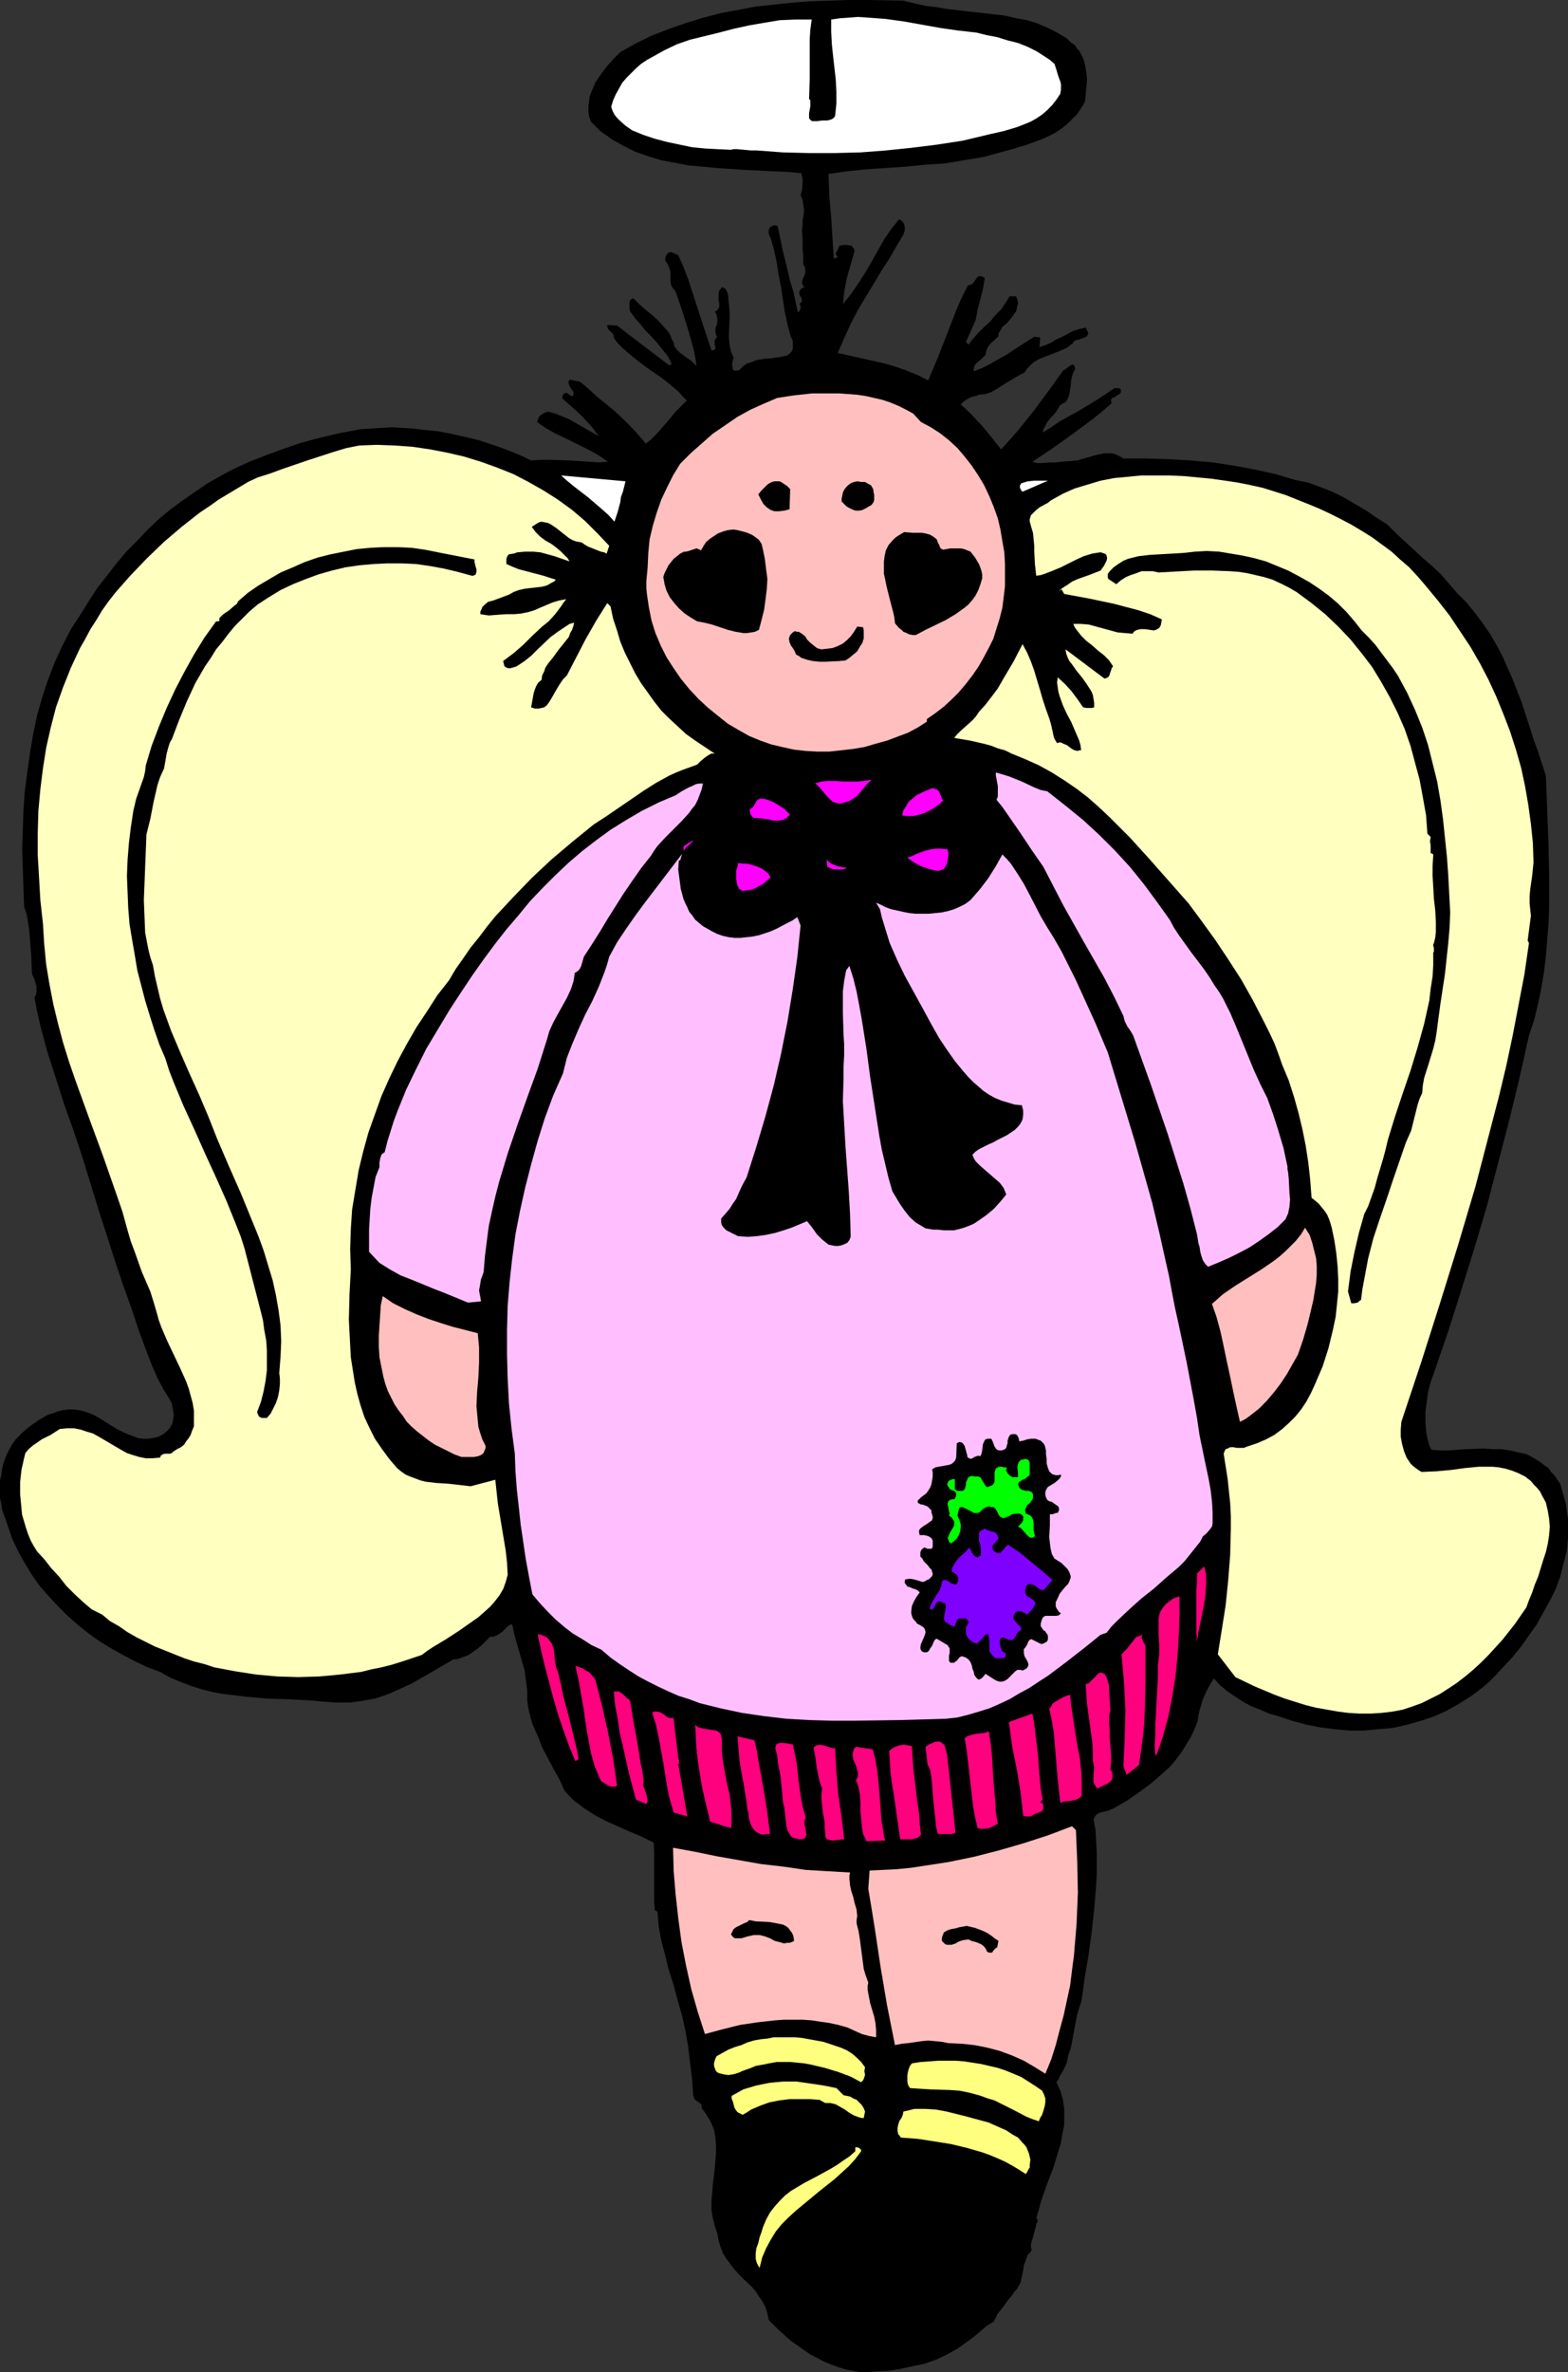 <?xml version="1.0" encoding="UTF-8" standalone="no"?>
<svg
   version="1.0"
   width="102.982mm"
   height="155.711mm"
   id="svg56"
   sodipodi:docname="Angel 17.wmf"
   xmlns:inkscape="http://www.inkscape.org/namespaces/inkscape"
   xmlns:sodipodi="http://sodipodi.sourceforge.net/DTD/sodipodi-0.dtd"
   xmlns="http://www.w3.org/2000/svg"
   xmlns:svg="http://www.w3.org/2000/svg">
  <rect width="100%" height="100%" fill="#333333" stroke="none"/>
  <sodipodi:namedview
     id="namedview56"
     pagecolor="#ffffff"
     bordercolor="#000000"
     borderopacity="0.25"
     inkscape:showpageshadow="2"
     inkscape:pageopacity="0.0"
     inkscape:pagecheckerboard="0"
     inkscape:deskcolor="#d1d1d1"
     inkscape:document-units="mm" />
  <defs
     id="defs1">
    <pattern
       id="WMFhbasepattern"
       patternUnits="userSpaceOnUse"
       width="6"
       height="6"
       x="0"
       y="0" />
  </defs>
  <path
     style="fill:#000000;fill-opacity:1;fill-rule:evenodd;stroke:none"
     d="m 224.261,0.162 2.585,0.646 2.908,0.646 2.747,0.323 2.747,0.485 5.655,0.646 5.817,0.646 2.747,0.323 2.747,0.646 2.747,0.485 2.585,0.808 2.585,1.131 2.262,1.131 2.424,1.454 0.969,0.97 1.131,0.808 0.485,0.808 0.646,0.646 0.323,0.808 0.485,0.808 0.485,1.778 0.323,1.778 0.162,1.778 -0.162,1.939 -0.162,1.778 -0.162,1.778 -0.969,1.616 -0.969,1.454 -1.293,1.293 -1.293,1.293 -1.454,1.131 -1.454,0.97 -1.616,0.808 -1.777,0.808 -1.777,0.646 -1.777,0.646 -3.716,1.131 -3.555,0.97 -3.555,0.97 -4.847,0.808 -4.847,0.808 -5.009,0.323 -4.847,0.485 -9.694,0.646 -4.686,0.485 -4.524,0.646 0.162,5.333 0.485,5.494 0.162,2.585 0.162,2.585 0.162,2.585 0.162,2.424 0.969,-0.323 -0.323,-0.485 -0.162,-0.323 v -0.323 l 0.323,-0.323 0.162,-0.485 0.162,-0.323 0.323,-0.646 1.293,-0.162 h 0.485 l 0.646,0.162 h 0.485 l 0.323,0.323 0.323,0.485 0.162,0.485 -0.969,3.393 -0.969,3.393 -0.646,3.393 -0.162,1.616 -0.162,1.454 1.939,-2.424 1.777,-2.585 1.777,-2.747 1.616,-2.747 3.07,-5.494 1.777,-2.585 1.939,-2.424 0.485,0.162 0.323,0.323 0.323,0.323 0.162,0.323 0.162,0.808 v 0.808 l -0.323,0.97 -0.485,0.808 -0.485,0.808 -0.485,0.808 -1.939,3.393 -2.1,3.232 -0.969,1.616 -0.969,1.616 -1.939,3.232 -1.939,3.232 -1.777,3.393 -1.616,3.555 -1.616,3.717 5.817,1.293 5.817,1.293 2.747,0.808 2.747,0.97 2.747,1.131 2.585,1.293 1.293,-3.07 1.293,-3.07 2.262,-5.817 2.262,-5.817 1.293,-2.909 1.454,-2.909 h 0.323 l 0.323,-0.162 0.646,-0.323 0.323,-0.485 0.323,-0.485 0.323,-0.485 0.485,-0.323 h 0.323 0.162 l 0.485,0.162 0.485,0.323 -0.485,2.747 -0.646,2.585 -0.646,2.424 -0.485,2.585 -2.424,5.494 0.646,0.646 1.131,-1.454 1.293,-1.454 1.454,-1.454 1.454,-1.293 1.293,-1.616 1.454,-1.454 1.131,-1.616 0.969,-1.616 h 1.616 l 0.323,0.808 0.162,0.808 -0.162,0.808 -0.162,0.646 -0.162,0.646 -0.485,0.646 -0.808,1.131 -0.969,1.131 -1.131,0.97 -0.646,1.131 -0.323,0.485 v 0.646 l -0.485,0.485 -0.485,0.485 -1.131,0.97 -0.808,1.293 -0.162,0.646 -0.162,0.808 -0.323,0.323 -0.485,0.485 -1.131,0.97 -0.485,0.485 -0.323,0.485 -0.162,0.646 v 0.646 l 2.1,-0.808 1.939,-0.97 1.939,-1.131 1.777,-0.97 3.716,-2.424 3.555,-2.262 1.454,0.162 -0.162,2.424 1.454,-0.485 1.454,-0.646 1.293,-0.808 1.454,-0.646 2.747,-1.454 1.616,-0.485 1.454,-0.323 0.323,0.646 0.162,0.323 0.162,0.485 -0.162,0.323 -0.162,0.323 -0.162,0.162 -0.808,0.323 -0.808,0.323 -0.808,0.162 -0.646,0.323 -0.162,0.323 -0.323,0.323 -0.646,0.485 -0.646,0.485 -1.777,0.808 -3.393,1.293 -1.616,0.646 -1.454,0.808 -0.646,0.646 -0.646,0.646 -0.485,0.485 -0.485,0.808 -1.293,0.646 -1.131,0.646 -2.424,1.454 -2.262,1.454 -1.131,0.646 -1.454,0.485 -1.616,0.162 -0.808,0.323 -0.808,0.162 -0.808,0.323 -0.808,0.485 -0.646,0.485 -0.646,0.646 1.454,1.293 1.293,1.293 2.424,2.585 2.424,2.909 1.131,1.454 0.646,0.808 0.646,0.808 4.201,-4.686 3.878,-4.848 3.716,-5.009 3.716,-5.171 0.485,-0.162 0.323,-0.323 0.969,-0.646 0.323,-0.162 h 0.323 l 0.162,0.162 0.162,0.162 v 0.323 l 0.162,0.323 -0.323,0.646 -0.323,0.646 -0.323,1.293 -0.162,1.293 v 0.646 l -0.162,0.485 -0.162,1.293 -0.323,0.97 -0.323,0.646 -0.485,0.485 -0.646,0.323 -0.646,0.485 -0.485,0.808 -0.485,0.808 -1.454,1.616 -0.646,0.808 -0.485,0.97 -0.485,0.808 -0.162,0.808 2.1,-1.293 2.1,-1.454 4.686,-2.585 4.524,-2.747 2.262,-1.454 2.1,-1.454 h 0.485 0.646 l 0.323,0.162 0.162,0.162 v 0.323 0.323 l -0.162,0.323 -0.485,0.323 -0.485,0.323 -0.485,0.323 -0.485,0.162 -0.323,0.323 v 0.162 0.162 0.323 l 0.162,0.323 -2.424,2.101 -2.424,1.939 -5.009,3.717 -5.009,3.555 -4.847,3.232 1.131,0.323 h 1.131 l 2.424,-0.162 h 1.131 l 1.293,-0.162 2.262,-0.162 1.777,-0.162 1.616,-0.485 1.777,-0.485 1.616,-0.485 1.777,-0.323 h 1.616 l 0.808,0.162 0.808,0.323 0.646,0.323 0.808,0.485 h 5.493 l 5.655,0.162 5.493,0.323 5.493,0.485 5.332,0.808 5.17,0.97 5.17,1.131 4.847,1.454 1.616,0.323 1.616,0.323 3.07,1.131 2.908,1.131 2.908,1.454 2.747,1.616 2.747,1.616 2.585,1.778 2.585,1.616 2.1,2.101 2.262,2.101 4.362,4.04 2.262,1.939 2.262,2.101 2.1,2.424 2.1,2.424 2.262,2.262 2.1,2.585 1.939,2.585 1.777,2.585 1.616,2.747 1.454,2.747 1.293,2.909 1.293,2.909 2.262,5.817 1.939,5.979 0.969,3.07 1.131,3.07 1.939,5.979 0.323,8.403 0.323,8.241 0.162,8.08 v 8.08 l -0.162,4.04 -0.323,4.04 -0.323,3.878 -0.485,4.04 -0.646,3.878 -0.808,3.878 -0.969,4.04 -1.293,3.878 -2.424,10.827 -2.585,10.665 -2.747,10.503 -2.747,10.503 -3.07,10.342 -3.231,10.342 -3.231,10.18 -3.555,10.342 -0.808,2.262 -0.646,2.424 -0.323,2.424 -0.323,2.424 v 2.585 l 0.162,2.424 0.485,2.424 0.323,0.97 0.485,1.131 2.1,0.162 h 2.1 l 4.362,-0.323 4.524,-0.162 2.262,0.162 h 2.1 l 2.1,0.323 2.1,0.485 2.1,0.485 1.777,0.97 1.777,1.131 0.808,0.646 0.969,0.646 0.646,0.97 0.808,0.808 0.646,0.97 0.808,1.131 0.485,1.778 0.485,1.616 0.485,1.778 0.162,1.616 0.323,1.778 v 1.616 1.616 1.778 l -0.323,3.232 -0.808,3.07 -0.808,3.232 -1.131,3.07 -1.454,2.909 -1.616,2.909 -1.616,2.909 -1.939,2.747 -1.939,2.747 -2.1,2.585 -2.262,2.424 -2.262,2.424 -1.293,1.293 -1.293,1.131 -2.908,2.262 -3.07,1.939 -3.07,1.778 -3.231,1.454 -3.393,1.131 -3.393,0.97 -3.555,0.808 -3.716,0.323 -3.555,0.323 h -3.555 l -3.555,-0.323 -3.716,-0.485 -3.393,-0.646 -3.555,-0.97 -3.393,-1.131 -2.262,-0.646 -2.262,-0.97 -2.1,-0.808 -2.1,-1.131 -1.939,-1.293 -1.939,-1.293 -1.777,-1.454 -1.616,-1.778 -0.808,1.293 -0.646,1.131 -0.646,1.293 -0.646,1.454 -0.808,2.747 -0.323,1.454 -0.162,1.293 -0.808,1.939 -0.808,1.778 -0.969,1.616 -0.969,1.616 -1.131,1.616 -1.131,1.454 -1.293,1.454 -1.454,1.293 -2.747,2.424 -3.07,2.262 -3.231,2.262 -3.393,1.939 -0.485,0.162 -0.646,0.323 -1.454,0.323 -0.646,0.162 -0.646,0.323 -0.485,0.485 -0.485,0.808 0.485,2.585 0.162,2.747 0.162,2.909 v 2.747 2.909 l -0.162,2.747 -0.485,5.817 -0.646,5.817 -0.808,5.817 -0.969,5.656 -0.323,2.747 -0.485,2.909 -0.485,1.454 -0.485,1.616 -0.646,3.232 -0.646,3.555 -0.323,1.616 -0.646,1.778 -0.162,0.97 -0.162,0.808 -0.808,1.778 -0.969,1.616 -0.323,0.808 -0.485,0.646 0.969,2.101 0.646,2.262 0.323,2.101 v 2.101 2.101 l -0.485,2.262 -0.323,2.101 -0.646,2.101 -1.293,4.201 -1.616,4.201 -1.454,4.201 -0.485,1.939 -0.646,2.101 0.323,0.162 v 0.323 0.485 l -0.162,0.162 -0.162,0.162 v 0.162 0.162 l -0.162,0.646 -0.162,0.646 -0.485,1.778 -0.485,1.616 v 0.808 l 0.162,0.808 -0.485,0.646 -0.485,0.485 -0.485,1.293 -0.485,1.293 -0.162,1.293 -0.323,1.454 -0.323,1.454 -0.646,1.293 -0.323,0.485 -0.646,0.646 -0.485,0.808 -0.808,0.97 -0.646,0.808 -0.646,0.97 -1.454,1.778 -0.485,0.97 -0.485,0.97 -0.969,0.646 -0.808,0.485 -3.231,2.747 -1.777,1.293 -2.262,1.616 -2.585,1.454 -2.747,1.293 -2.747,0.97 -3.07,0.646 -2.908,0.646 -3.07,0.485 -3.07,0.162 -1.939,0.162 h -1.939 l -1.939,-0.323 -1.777,-0.323 -1.939,-0.646 -1.777,-0.646 -1.616,-0.646 -1.777,-0.97 -1.616,-0.808 -1.616,-1.131 -3.231,-2.262 -2.908,-2.585 -2.585,-2.585 -0.323,-1.616 -0.485,-1.616 -0.808,-1.454 -0.808,-1.131 -0.808,-1.293 -0.969,-1.131 -2.262,-2.101 -2.1,-2.262 -0.969,-1.293 -0.969,-1.293 -0.808,-1.293 -0.646,-1.616 -0.485,-1.616 -0.323,-1.778 -0.646,-1.939 -0.485,-1.939 -0.323,-1.939 v -2.101 l 0.162,-1.939 0.162,-2.101 0.485,-4.04 0.162,-1.939 0.162,-1.939 v -2.101 l -0.162,-1.778 -0.323,-1.939 -0.808,-1.939 -0.485,-0.808 -0.485,-0.808 -0.646,-0.97 -0.646,-0.808 v -0.646 l -0.162,-0.323 -0.323,-0.323 -0.485,-0.323 -0.808,-0.646 -0.162,-0.485 -0.162,-0.485 -0.323,-4.363 -0.485,-3.878 -0.485,-4.04 -0.646,-3.717 -0.808,-3.717 -1.131,-3.878 -0.969,-3.717 -1.293,-4.04 -0.808,-3.393 -0.969,-3.555 -0.646,-3.555 -0.162,-1.778 -0.162,-1.939 -0.646,-0.323 -0.162,-1.939 v -2.101 -4.201 -4.201 -2.262 l -0.162,-2.101 -2.908,-1.454 -3.07,-1.293 -2.908,-1.293 -2.908,-1.293 -2.747,-1.454 -2.747,-1.778 -1.293,-0.97 -1.293,-0.97 -1.131,-1.131 -1.131,-1.293 -1.131,-2.585 -1.454,-2.585 -1.454,-2.747 -1.454,-2.747 -1.131,-2.909 -1.293,-2.909 -0.808,-2.909 -0.323,-1.616 -0.162,-1.454 v -2.424 l -0.323,-2.424 -0.323,-2.424 -0.646,-2.262 -1.293,-4.525 -0.646,-2.262 -0.485,-2.424 -0.646,0.162 -0.646,0.485 -0.485,0.485 -0.646,0.646 -0.646,0.485 -0.808,0.485 -0.808,0.323 h -0.808 l -0.969,0.97 -1.131,1.131 -0.969,0.808 -1.131,0.808 -1.131,0.808 -1.293,0.485 -1.293,0.485 -1.293,0.162 -6.948,4.04 -3.393,1.939 -3.555,1.616 -1.777,0.808 -1.777,0.646 -1.939,0.646 -1.939,0.323 -1.939,0.323 -2.1,0.323 h -2.1 -2.1 l -5.493,-0.485 -5.655,-0.323 -5.332,-0.162 -5.493,-0.485 -2.585,-0.323 -2.747,-0.323 -2.747,-0.485 -2.585,-0.646 -2.585,-0.808 -2.585,-0.97 -2.747,-1.131 -2.585,-1.454 -3.07,-1.131 -3.07,-1.454 -3.07,-1.616 -2.908,-1.616 -2.908,-1.778 -2.747,-1.939 -2.585,-2.101 -2.585,-2.262 -2.424,-2.424 -2.262,-2.424 -2.262,-2.585 -1.939,-2.747 -1.777,-2.909 -1.616,-2.909 -1.454,-3.07 -1.131,-3.232 L 1.454,377.154 0.969,375.861 0.485,374.407 0.323,373.114 0,371.66 v -1.454 -1.454 -1.454 l 0.323,-1.293 0.162,-1.454 0.323,-1.293 0.485,-1.454 0.485,-1.131 0.646,-1.293 0.646,-1.131 0.808,-1.131 1.777,-1.778 1.939,-1.616 2.1,-1.454 1.131,-0.646 1.131,-0.646 1.131,-0.323 1.293,-0.485 1.293,-0.323 1.293,-0.162 h 1.293 l 1.293,0.162 1.293,0.323 1.454,0.485 1.131,0.485 1.131,0.646 4.686,2.909 2.424,1.131 1.293,0.485 1.293,0.485 1.293,0.162 h 1.131 l 1.293,-0.162 1.293,-0.323 1.293,-0.646 1.131,-0.97 0.646,-0.808 0.485,-0.97 0.162,-0.97 0.162,-0.97 -0.162,-0.97 -0.162,-0.97 -0.162,-0.97 -0.485,-0.97 -1.616,-2.585 -1.454,-2.747 -1.293,-2.909 -1.131,-2.909 -2.1,-5.656 -1.939,-5.817 -2.262,-6.302 -2.1,-6.302 -4.039,-12.604 -3.878,-12.604 -2.1,-6.302 -2.262,-6.302 -2.1,-6.625 -2.1,-6.464 -1.777,-6.625 -0.808,-3.555 -0.646,-3.393 0.323,-0.646 0.162,-0.646 v -0.808 -0.808 l -0.485,-1.616 -0.646,-1.454 -0.162,-4.363 -0.323,-4.201 -0.162,-2.101 -0.323,-2.101 -0.323,-1.939 -0.646,-1.939 -0.162,-4.686 -0.162,-4.686 -0.162,-4.848 0.162,-4.848 0.162,-4.848 0.323,-4.686 0.646,-4.848 0.646,-4.686 0.808,-4.686 0.969,-4.686 1.293,-4.525 1.454,-4.363 1.616,-4.201 1.939,-4.201 2.1,-4.04 2.424,-3.717 2.1,-3.393 2.1,-3.232 2.424,-3.07 2.262,-2.909 2.424,-2.909 2.747,-2.747 2.585,-2.747 2.747,-2.585 2.908,-2.424 3.07,-2.262 3.07,-2.101 3.07,-2.101 3.393,-1.939 3.393,-1.778 3.555,-1.616 3.716,-1.454 4.362,-1.616 4.686,-1.616 4.847,-1.293 4.847,-1.131 2.585,-0.485 2.585,-0.485 2.585,-0.162 2.585,-0.162 2.585,-0.162 2.585,0.162 2.585,0.162 2.585,0.323 3.555,0.323 3.393,0.646 3.555,0.808 3.393,0.808 3.393,1.131 3.231,1.131 3.231,1.293 3.07,1.454 2.424,-0.162 h 2.424 l 4.686,0.162 4.847,0.323 2.424,0.162 2.262,-0.162 -2.1,-1.454 -2.262,-1.293 -4.524,-2.262 -4.362,-2.101 -2.262,-1.293 -2.1,-1.454 0.162,-0.485 0.162,-0.323 0.162,-0.485 0.323,-0.323 0.969,-0.646 0.485,-0.162 0.485,-0.162 1.777,0.485 1.616,0.646 1.616,0.646 1.454,0.808 3.07,1.778 3.07,1.778 -0.969,-1.293 -0.969,-1.293 -2.262,-2.424 -2.424,-2.262 -1.293,-1.131 -1.131,-0.97 V 98.571 98.247 l 0.162,-0.323 0.323,-0.323 0.485,-0.162 0.323,0.162 0.485,0.323 0.323,0.323 h 0.485 l 0.162,-0.485 v -0.485 l -0.646,-0.97 -0.323,-0.485 -0.162,-0.485 -0.162,-0.485 0.162,-0.323 0.162,-0.323 2.585,0.485 1.939,1.616 2.1,1.939 4.362,3.555 2.262,2.101 1.939,1.939 1.939,2.101 1.777,2.101 1.293,-0.97 1.293,-1.293 2.424,-2.747 2.424,-2.909 1.293,-1.293 1.454,-1.454 -0.969,-0.97 -0.969,-1.131 -2.262,-1.939 -2.262,-1.778 -2.424,-1.616 -2.424,-1.778 -2.262,-1.778 -2.424,-2.101 -1.131,-1.131 -0.969,-1.293 v -0.485 l -0.162,-0.485 -0.323,-0.323 -0.323,-0.323 -0.646,-0.646 -0.162,-0.485 v -0.485 l 2.424,0.162 12.926,9.857 0.646,-0.323 -0.969,-1.939 -1.293,-1.616 -1.293,-1.616 -1.454,-1.616 -1.454,-1.454 -1.293,-1.616 -1.293,-1.454 -1.293,-1.778 -0.162,-0.808 v -1.131 -0.323 l 0.162,-0.485 0.323,-0.323 0.485,-0.162 1.454,1.454 1.454,1.293 1.616,1.293 1.616,1.454 1.293,1.454 1.293,1.454 0.485,0.808 0.323,0.97 0.485,0.808 0.162,0.97 0.646,0.808 0.646,0.646 1.454,1.131 1.454,0.97 0.646,0.646 0.646,0.646 -0.323,-2.262 -0.485,-2.262 -0.646,-2.262 -0.646,-2.262 -1.454,-4.686 -1.616,-4.686 -0.323,-0.485 -0.323,-0.323 -0.485,-0.808 -0.162,-0.97 v -2.101 l -0.162,-0.97 -0.485,-1.131 -0.323,-0.485 -0.323,-0.485 v -0.323 -0.323 l 0.323,-0.808 0.485,-0.485 0.646,-0.162 1.777,0.808 1.293,2.909 1.131,2.909 1.939,5.979 1.939,5.979 1.939,5.817 h 0.323 l 0.323,-0.162 h 0.162 l 0.162,-0.162 v -0.485 l -0.162,-0.485 v -0.485 -0.646 l 0.162,-0.323 0.162,-0.323 0.323,-0.162 -0.162,-0.323 -0.162,-0.323 -0.162,-0.808 v -0.808 l 0.323,-0.808 0.162,-0.808 v -0.808 l -0.162,-0.808 -0.162,-0.485 -0.323,-0.323 0.485,-0.323 0.323,-0.323 0.162,-0.323 0.162,-0.323 V 75.301 L 178.374,74.494 V 73.686 72.878 l 0.162,-0.808 0.323,-0.323 0.323,-0.485 0.485,0.162 0.485,0.323 0.323,0.646 0.162,0.485 0.162,0.808 v 0.646 l 0.162,1.293 0.162,1.778 v 1.616 l -0.162,3.393 v 1.616 l 0.162,1.616 0.323,1.616 0.646,1.454 -0.162,0.646 -0.162,0.646 v 0.808 l 0.162,0.808 0.323,0.323 h 0.323 0.485 l 0.485,-0.162 0.485,-0.485 0.485,-0.485 0.485,-0.323 0.485,-0.323 0.646,-0.162 0.808,-0.323 0.808,-0.323 1.939,-0.323 1.939,-0.162 2.1,-0.323 0.808,-0.162 0.808,-0.162 0.646,-0.485 0.485,-0.485 0.323,-0.646 v -0.808 -1.131 l -0.162,-0.485 -0.323,-0.646 -0.808,-2.909 -0.646,-3.07 -0.485,-3.07 -0.485,-3.232 -0.646,-3.232 -0.485,-3.232 -0.646,-2.909 -0.808,-2.909 -0.323,-0.485 -0.162,-0.646 v -0.808 l 0.162,-0.323 0.162,-0.323 0.485,-0.323 0.485,-0.162 h 0.485 l 0.323,0.162 0.162,0.162 1.131,5.494 1.293,5.333 0.646,2.747 0.808,2.585 1.131,5.333 v -0.323 l 0.323,-0.162 0.323,-0.646 v -0.162 -0.323 -0.323 l -0.323,-0.323 0.323,-0.323 0.162,-0.162 0.162,-0.323 v -0.323 l -0.162,-0.485 -0.323,-0.485 -0.162,-0.485 v -0.485 l 0.162,-0.323 0.162,-0.323 0.485,-0.323 0.485,-0.162 -0.323,-0.323 -0.162,-0.323 -0.162,-0.485 0.162,-0.808 0.323,-0.646 0.323,-0.808 V 67.222 66.414 l -0.323,-0.485 -0.162,-0.485 v -1.939 l -0.162,-1.939 v -2.101 l -0.162,-2.424 0.162,-1.131 v -1.131 l 0.162,-0.97 0.162,-0.97 v -1.131 l -0.162,-0.97 -0.162,-1.131 -0.485,-1.131 0.323,-1.293 0.162,-1.454 v -1.454 l -0.323,-1.293 -3.393,-0.323 -3.393,-0.162 -6.948,-0.323 -7.109,-0.485 -3.555,-0.323 -3.555,-0.323 -3.393,-0.646 -3.393,-0.646 -3.231,-0.97 -3.231,-1.131 -2.908,-1.454 -1.454,-0.808 -1.454,-0.808 -1.293,-0.97 -1.454,-0.97 -1.293,-1.293 -1.131,-1.131 -0.485,-1.293 -0.162,-1.293 v -1.293 l 0.162,-1.293 0.162,-1.131 0.485,-1.293 0.485,-1.131 0.485,-1.131 1.454,-2.101 1.454,-1.939 1.616,-1.778 1.616,-1.616 4.039,-2.262 4.039,-1.939 4.201,-1.616 4.201,-1.454 4.201,-1.293 4.362,-1.131 4.362,-0.808 4.362,-0.808 4.524,-0.485 4.524,-0.485 4.362,-0.323 4.686,-0.162 L 210.365,0 h 4.686 z"
     id="path1" />
  <path
     style="fill:#ffffff;fill-opacity:1;fill-rule:evenodd;stroke:none"
     d="m 261.745,15.836 0.485,1.454 0.323,1.131 0.323,0.97 0.323,0.808 0.162,0.646 v 0.808 0.646 l -0.162,0.97 -0.969,1.454 -1.131,1.454 -1.131,1.131 -1.293,1.131 -1.454,0.97 -1.454,0.808 -1.616,0.646 -1.616,0.646 -3.231,0.97 -3.555,0.808 -3.393,0.808 -3.393,0.808 -6.301,0.97 -6.463,0.808 -6.301,0.646 -6.301,0.485 -6.463,0.162 h -6.301 l -6.463,-0.162 -6.463,-0.485 h -0.646 -0.808 l -1.777,-0.162 -1.777,-0.162 h -0.808 l -0.646,0.162 -3.393,-0.162 -3.07,-0.162 -3.231,-0.323 -3.07,-0.646 -3.07,-0.646 -3.07,-0.808 -2.908,-0.97 -2.747,-1.131 -1.616,-1.131 -1.454,-1.293 -0.646,-0.646 -0.646,-0.808 -0.485,-0.97 -0.323,-0.97 0.485,-1.616 0.646,-1.454 0.808,-1.454 0.808,-1.454 1.131,-1.293 1.131,-1.131 1.131,-1.131 1.293,-1.131 1.454,-0.97 1.454,-0.808 2.908,-1.616 3.07,-1.454 3.231,-1.131 7.271,-1.778 3.716,-0.97 3.716,-0.808 3.716,-0.646 3.878,-0.646 3.878,-0.162 h 1.939 2.1 l -0.323,2.424 -0.162,2.424 v 5.009 5.009 l -0.162,4.848 0.323,0.323 v 0.485 0.97 l -0.323,1.778 v 0.808 0.323 l 0.162,0.323 0.323,0.323 0.323,0.162 h 0.485 0.646 l 1.293,-0.162 h 1.293 l 0.646,-0.162 0.485,-0.162 0.485,-0.323 0.323,-0.485 0.323,-3.07 v -2.909 l -0.162,-3.07 -0.646,-5.656 -0.323,-3.07 -0.162,-3.07 V 4.848 l 2.262,-0.323 2.262,-0.162 2.1,-0.162 2.262,0.162 4.524,0.323 4.686,0.646 4.524,0.808 4.524,0.808 4.524,0.646 4.362,0.485 2.585,0.646 2.585,0.485 2.585,0.808 2.585,0.646 2.424,0.97 2.262,1.131 2.262,1.454 0.969,0.646 z"
     id="path2" />
  <path
     style="fill:#ffbfbf;fill-opacity:1;fill-rule:evenodd;stroke:none"
     d="m 228.623,104.711 2.424,1.293 2.262,1.454 2.262,1.778 2.1,1.939 1.777,2.101 1.777,2.262 1.616,2.424 1.454,2.424 1.293,2.747 1.131,2.747 0.969,2.747 0.646,2.747 0.485,2.909 0.485,2.747 0.162,2.909 v 2.909 2.585 l -0.323,2.747 -0.323,2.585 -0.646,2.585 -0.808,2.585 -0.808,2.585 -1.131,2.262 -1.293,2.424 -1.293,2.262 -1.454,2.101 -1.616,2.101 -1.777,2.101 -1.777,1.778 -1.939,1.778 -2.1,1.616 -2.1,1.454 v 0.646 l -2.262,1.454 -2.424,1.293 -2.585,0.97 -2.585,0.97 -2.908,0.808 -2.747,0.808 -2.908,0.485 -2.908,0.323 -2.908,0.323 h -2.908 l -2.908,-0.162 -2.908,-0.323 -2.908,-0.646 -2.747,-0.646 -2.747,-0.97 -2.747,-1.131 -2.585,-1.454 -2.747,-1.616 -2.424,-1.939 -2.585,-2.101 -2.262,-2.101 -2.262,-2.424 -2.1,-2.585 -1.777,-2.585 -1.777,-2.747 -1.454,-2.909 -1.293,-3.07 -0.969,-3.07 -0.646,-3.232 -0.485,-3.232 -0.162,-1.616 v -1.778 l 0.162,-1.616 0.162,-1.778 0.162,-3.555 0.323,-3.393 0.808,-3.393 0.969,-3.232 1.131,-3.232 1.454,-3.07 1.454,-2.909 1.777,-2.909 2.585,-2.585 2.747,-2.424 2.747,-2.424 3.07,-2.101 3.07,-2.101 3.231,-1.778 3.231,-1.454 3.393,-1.454 4.201,-0.646 4.524,-0.485 h 4.362 2.262 l 2.262,0.162 2.1,0.162 2.262,0.323 2.1,0.485 2.1,0.485 1.939,0.646 1.939,0.808 1.939,0.97 1.777,0.97 z"
     id="path3" />
  <path
     style="fill:#ffffbf;fill-opacity:1;fill-rule:evenodd;stroke:none"
     d="m 151.23,135.413 -0.646,1.939 -0.646,-0.323 -0.808,-0.162 -0.808,-0.323 -0.808,-0.323 -1.616,-0.646 -0.808,-0.485 -0.646,-0.485 -0.808,-0.162 -0.808,-0.162 -0.808,-0.323 -0.808,-0.485 -1.454,-1.131 -1.616,-1.293 -1.454,-0.97 -0.646,-0.323 -0.808,-0.162 -0.808,-0.162 -0.646,0.162 -0.808,0.485 -0.969,0.646 0.485,0.646 0.485,0.646 1.131,1.131 1.293,0.97 1.454,0.808 1.293,0.97 1.131,0.97 1.131,1.131 0.485,0.485 0.485,0.808 -3.716,-1.293 -1.777,-0.485 -1.777,-0.485 -1.777,-0.162 h -1.939 l -1.939,0.162 -0.969,0.323 -1.131,0.162 -0.323,0.323 -0.162,0.323 -0.162,0.485 v 0.646 0.646 l 1.454,0.646 1.616,0.646 3.07,0.808 3.07,0.808 1.454,0.485 1.616,0.485 -0.485,0.485 -0.646,0.323 -1.131,0.646 -1.293,0.323 -2.908,0.323 -1.293,0.162 -1.454,0.323 -1.293,0.485 -1.131,0.646 -1.293,0.485 -1.293,0.485 -1.293,0.485 -1.293,0.323 -0.969,0.808 -0.485,0.485 -0.162,0.485 -0.323,0.646 v 0.646 l 0.969,0.162 1.131,0.162 2.1,-0.162 2.262,-0.162 h 2.1 l 1.616,-0.162 1.616,-0.323 1.616,-0.485 1.454,-0.646 3.07,-1.293 1.616,-0.485 1.777,-0.323 -0.646,0.808 -0.646,0.97 -1.454,1.939 -1.616,1.778 -0.808,0.646 -0.808,0.646 -2.424,2.262 -2.262,2.262 -2.424,2.101 -1.293,0.97 -1.293,0.97 0.162,0.646 0.162,0.646 0.485,0.323 0.485,0.162 h 0.485 l 0.646,-0.162 0.969,-0.323 1.939,-1.293 1.616,-1.293 1.616,-1.616 3.231,-3.07 1.777,-1.293 1.939,-1.293 0.969,-0.646 1.131,-0.323 -0.162,0.808 -0.323,0.97 -0.485,0.808 -0.323,0.97 -1.293,1.616 -1.293,1.616 -1.293,1.778 -1.293,1.616 -0.646,0.97 -0.323,0.97 -0.485,0.97 -0.162,1.131 -0.808,0.646 -0.485,0.808 -0.323,0.808 -0.323,0.97 -0.323,1.778 -0.323,1.778 0.969,0.323 h 0.808 l 0.808,-0.162 0.646,-0.162 0.646,-0.485 0.485,-0.646 0.808,-1.293 0.808,-1.454 0.969,-1.616 0.969,-1.454 0.485,-0.485 0.485,-0.485 2.424,-4.686 2.262,-4.363 2.585,-4.525 2.747,-4.363 0.808,0.808 0.646,3.07 0.969,2.909 0.808,2.747 1.131,2.747 1.293,2.585 1.293,2.585 1.454,2.424 1.616,2.262 1.616,2.262 1.777,2.262 1.939,1.939 2.1,1.939 2.1,1.939 2.262,1.616 2.424,1.616 2.424,1.616 h -0.808 l -0.646,0.323 -0.485,0.323 -0.646,0.485 -0.969,0.808 -0.808,0.808 -1.777,0.646 -1.777,0.646 -1.616,0.646 -1.777,0.808 -3.231,1.778 -3.07,1.939 -3.07,2.101 -3.07,2.101 -3.07,2.101 -3.231,2.101 -5.17,4.201 -5.17,4.363 -4.847,4.525 -4.686,4.848 -4.524,4.848 -2.1,2.585 -1.939,2.585 -2.1,2.585 -1.777,2.585 -1.939,2.747 -1.616,2.747 -2.908,3.717 -2.585,4.04 -2.585,3.878 -2.424,4.201 -2.262,4.201 -2.1,4.363 -1.939,4.363 -1.616,4.525 -1.616,4.525 -1.293,4.686 -1.131,4.686 -0.808,4.848 -0.808,4.848 -0.323,4.848 -0.162,5.009 0.162,5.009 -0.323,6.14 -0.162,6.302 0.162,3.232 0.162,3.07 0.162,3.07 0.485,3.07 0.485,3.07 0.646,2.909 0.808,2.909 0.969,2.909 1.293,2.747 1.293,2.585 1.777,2.585 1.777,2.424 0.969,1.131 0.969,1.131 0.969,0.808 1.131,0.808 1.131,0.485 1.293,0.485 1.293,0.485 1.293,0.323 2.747,0.323 2.747,0.162 2.908,0.323 2.747,0.323 6.14,-1.616 0.323,3.07 0.323,2.909 0.969,5.817 0.969,5.817 0.323,2.909 0.162,3.07 -0.485,1.778 -0.646,1.778 -0.969,1.616 -1.131,1.454 -1.131,1.293 -1.454,1.293 -1.454,1.293 -1.616,1.131 -3.231,2.262 -3.231,2.101 -1.616,0.97 -1.616,0.97 -1.454,0.97 -1.293,0.97 -2.424,0.808 -2.424,0.808 -2.585,0.808 -2.585,0.646 -2.424,0.485 -2.585,0.646 -5.17,0.646 -5.17,0.485 -5.332,0.162 -5.17,-0.162 -5.332,-0.485 -5.17,-0.808 -5.17,-0.97 -2.424,-0.808 -2.585,-0.646 -2.424,-0.808 -4.847,-1.939 -2.424,-0.97 -4.524,-2.262 -2.262,-1.293 -2.1,-1.454 -2.262,-1.293 -1.939,-1.616 -1.293,-0.646 -1.293,-0.646 -0.969,-0.808 -1.131,-0.97 -2.1,-1.939 -2.1,-2.101 -1.777,-2.262 -1.939,-2.101 -1.777,-2.262 -1.777,-1.939 -0.808,-1.293 -0.808,-1.454 -0.646,-1.616 -0.485,-1.454 -0.485,-1.616 -0.485,-1.616 -0.162,-1.616 -0.162,-1.778 -0.162,-1.616 v -1.616 -1.616 l 0.162,-1.454 0.162,-1.454 0.323,-1.454 0.323,-1.454 0.323,-1.293 0.808,-0.97 1.131,-0.97 0.969,-0.646 1.131,-0.808 2.262,-1.131 2.262,-1.454 1.777,-0.162 h 1.777 l 1.616,0.323 1.454,0.485 1.616,0.485 1.454,0.808 2.747,1.616 2.747,1.616 1.454,0.808 1.454,0.485 1.616,0.485 1.616,0.323 h 1.616 l 1.939,-0.162 0.162,-0.485 0.485,-0.323 0.485,-0.162 h 1.293 l 0.485,-0.162 0.323,-0.323 0.969,-0.646 0.969,-0.485 0.808,-0.646 0.485,-0.808 0.646,-0.808 0.485,-0.808 0.323,-0.97 0.485,-1.131 v -1.939 -1.939 l -0.323,-1.939 -0.485,-1.778 -0.485,-1.778 -0.646,-1.778 -1.454,-3.232 -1.616,-3.393 -1.616,-3.393 -1.454,-3.393 -0.646,-1.778 -0.485,-1.778 -0.808,-2.747 -0.808,-2.585 -2.1,-4.848 -1.777,-5.009 -0.969,-2.585 -0.808,-2.747 -1.293,-4.686 -1.616,-4.686 -3.231,-9.211 -3.393,-9.211 -3.393,-9.372 -1.616,-4.686 -1.454,-4.686 -1.293,-4.848 -1.131,-4.686 -0.969,-5.009 -0.808,-4.848 -0.485,-5.009 -0.323,-5.171 -0.646,-5.817 -0.323,-5.656 -0.323,-5.494 v -5.494 l 0.162,-5.494 0.485,-5.332 0.646,-5.171 0.808,-5.171 1.131,-5.009 1.293,-5.009 1.777,-5.009 1.939,-4.848 2.262,-4.848 1.293,-2.262 1.293,-2.424 1.454,-2.262 1.454,-2.424 1.616,-2.262 1.777,-2.262 3.716,-4.201 4.039,-4.201 4.201,-4.04 4.362,-3.717 4.524,-3.555 2.424,-1.616 2.262,-1.616 2.424,-1.454 4.847,-2.909 2.424,-1.131 3.07,-0.97 3.07,-1.131 6.14,-2.101 6.463,-2.101 3.231,-0.97 3.231,-0.646 4.362,-0.162 4.362,0.162 4.524,0.323 4.362,0.646 4.201,0.808 4.201,0.97 4.201,1.293 4.039,1.454 4.039,1.616 3.716,1.939 3.716,2.101 3.555,2.262 3.555,2.585 3.231,2.747 3.07,3.07 z"
     id="path4" />
  <path
     style="fill:#ffffbf;fill-opacity:1;fill-rule:evenodd;stroke:none"
     d="m 313.448,121.032 5.655,1.778 5.655,2.262 2.747,1.131 2.747,1.293 2.585,1.293 2.747,1.454 2.424,1.454 2.585,1.616 2.424,1.778 2.424,1.778 2.1,1.939 2.262,1.939 2.1,2.262 1.939,2.262 3.07,3.717 2.908,3.717 2.585,3.878 2.585,3.878 2.424,4.201 2.1,4.04 1.939,4.201 1.777,4.363 1.616,4.201 1.454,4.525 1.293,4.525 0.969,4.525 0.808,4.686 0.646,4.686 0.485,4.686 0.162,4.848 -0.162,1.616 -0.162,1.616 -0.485,3.393 -0.162,1.778 v 1.778 l 0.162,1.616 0.162,1.454 -0.808,6.14 0.323,0.646 -1.131,7.756 -1.454,7.595 -1.454,7.595 -1.616,7.595 -1.777,7.433 -1.939,7.433 -1.939,7.433 -1.939,7.433 -4.362,14.705 -4.524,14.543 -4.686,14.705 -4.847,14.543 -0.162,1.939 v 1.778 l 0.323,1.778 0.485,1.778 0.646,1.616 0.969,1.454 0.646,0.646 0.646,0.485 0.646,0.485 0.808,0.485 3.716,-0.162 3.555,-0.323 3.555,-0.485 3.393,-0.323 h 1.777 1.616 l 1.616,0.162 1.616,0.323 1.616,0.485 1.616,0.646 1.616,0.808 1.454,1.131 0.808,0.97 0.808,0.808 0.646,0.808 0.485,0.97 0.969,1.778 0.485,2.101 0.323,1.939 0.162,1.939 -0.162,2.101 -0.323,2.101 -0.485,2.101 -0.646,1.939 -1.293,4.201 -0.808,1.939 -0.646,1.939 -0.808,1.939 -0.646,1.778 -2.908,4.201 -3.07,3.878 -1.777,1.939 -1.777,1.939 -1.777,1.778 -1.939,1.778 -1.939,1.616 -2.1,1.616 -1.939,1.293 -2.262,1.454 -2.262,1.131 -2.262,1.131 -2.262,0.808 -2.424,0.808 -2.585,0.485 -2.747,0.323 -2.585,0.162 h -2.747 l -2.747,-0.162 -2.585,-0.323 -2.747,-0.485 -2.747,-0.485 -2.585,-0.646 -2.585,-0.808 -2.585,-0.808 -2.585,-0.97 -5.009,-2.101 -4.686,-2.262 -4.362,-5.656 0.969,-5.979 0.969,-6.14 0.646,-6.302 0.485,-6.302 0.162,-6.464 v -3.07 l -0.162,-3.232 -0.323,-3.07 -0.323,-3.07 -0.485,-3.07 -0.485,-3.07 0.162,-0.485 0.162,-0.323 0.162,-0.323 0.485,-0.162 0.646,-0.323 h 0.808 l 0.808,0.162 h 0.969 0.808 l 0.808,-0.323 2.424,-0.808 2.262,-0.97 2.1,-1.131 1.939,-1.454 1.616,-1.454 1.616,-1.616 1.454,-1.778 1.293,-1.939 1.131,-2.101 0.969,-2.101 0.969,-2.262 0.969,-2.262 1.454,-4.525 1.131,-4.686 0.646,-3.07 0.323,-3.07 0.323,-3.232 v -3.07 l -0.162,-3.232 -0.323,-3.232 -0.485,-3.232 -0.646,-3.07 -0.323,-1.131 -0.323,-0.97 -0.485,-1.131 -0.646,-0.97 -0.808,-0.97 -0.646,-0.808 -0.969,-0.808 -0.808,-0.646 -0.323,-4.363 -0.485,-4.363 -0.646,-4.201 -0.808,-4.04 -0.969,-4.04 -1.131,-4.04 -1.293,-4.04 -1.616,-3.878 -0.969,-2.747 -0.969,-2.585 -1.293,-2.747 -1.293,-2.585 -2.747,-5.333 -2.908,-5.171 -3.231,-5.009 -3.231,-4.848 -3.393,-4.686 -3.231,-4.363 -4.847,-5.494 -2.424,-2.747 -2.424,-2.747 -4.847,-5.333 -2.585,-2.585 -2.585,-2.585 -2.585,-2.424 -2.747,-2.424 -2.747,-2.101 -3.07,-2.101 -3.07,-1.939 -3.231,-1.778 -3.231,-1.454 -3.555,-1.454 -1.616,-0.808 -1.777,-0.485 -1.616,-0.646 -1.777,-0.485 -3.555,-0.808 -3.878,-0.646 0.646,-0.808 0.808,-0.808 1.616,-1.454 1.616,-1.454 0.808,-0.97 0.646,-0.97 1.616,-1.778 1.616,-2.101 1.454,-1.939 1.293,-2.262 2.585,-4.363 2.262,-4.363 1.131,2.101 0.969,2.262 0.808,2.262 1.454,4.848 0.646,2.262 0.808,2.424 0.808,2.262 0.485,1.616 0.162,0.808 0.162,0.646 0.323,1.616 0.323,0.646 0.485,0.808 0.485,-0.162 h 0.485 l 0.646,0.323 0.808,0.323 0.646,0.485 0.646,0.485 0.646,0.323 0.808,0.162 0.323,-0.162 h 0.485 l -0.162,-1.293 -0.323,-1.131 -0.969,-2.262 -0.969,-2.262 -1.131,-2.101 -0.969,-2.101 -0.808,-2.262 -0.323,-1.131 -0.162,-1.131 -0.162,-1.131 0.162,-1.293 1.777,1.616 1.616,1.778 1.454,1.939 1.454,2.101 0.808,0.162 h 0.646 0.808 l 0.485,-0.162 v -1.131 l -0.162,-0.97 -0.162,-0.97 -0.323,-0.808 -1.131,-1.778 -1.131,-1.616 -1.454,-1.778 -1.131,-1.616 -0.646,-0.808 -0.485,-0.97 -0.323,-0.97 -0.162,-0.97 9.694,7.272 0.485,-0.162 0.323,-0.162 0.323,-0.323 0.323,-0.97 0.162,-0.485 0.162,-0.485 0.323,-0.485 -0.969,-1.454 -1.293,-1.293 -1.454,-1.131 -1.454,-1.293 -1.454,-1.131 -1.293,-1.293 -1.131,-1.454 -0.485,-0.646 -0.323,-0.808 h 1.939 l 1.939,0.162 1.777,0.485 1.777,0.485 3.555,0.97 1.777,0.162 1.939,0.162 0.323,-0.485 0.485,-0.323 0.485,-0.162 0.646,-0.162 h 1.131 l 1.131,0.162 1.131,0.162 0.485,-0.162 0.323,-0.162 0.485,-0.323 0.323,-0.485 0.162,-0.646 0.162,-0.97 -2.908,-1.293 -2.908,-0.97 -3.07,-0.808 -3.07,-0.808 -6.14,-1.293 -6.14,-1.131 -0.646,-1.131 -0.808,0.485 0.969,-0.808 1.293,-0.808 1.131,-0.808 1.454,-0.646 2.747,-0.97 2.908,-1.131 0.323,-0.485 0.485,-0.646 0.323,-0.646 0.323,-0.646 0.162,-0.646 -0.162,-0.646 -0.162,-0.323 -0.323,-0.162 -0.485,-0.162 -0.485,-0.162 -1.131,0.162 -0.969,0.162 -2.1,0.646 -1.777,0.808 -1.939,0.97 -1.939,0.97 -1.939,0.808 -2.1,0.808 -0.969,0.323 -1.131,0.162 -0.162,-1.454 -0.162,-1.454 -0.162,-3.07 v -1.454 l -0.162,-1.616 -0.162,-1.616 -0.485,-1.616 -0.162,-0.646 -0.162,-0.485 v -0.646 l 0.162,-0.485 0.162,-0.485 0.323,-0.323 0.808,-0.808 0.969,-0.808 2.1,-1.131 0.808,-0.646 2.908,-1.616 2.908,-1.293 3.231,-0.97 3.231,-0.97 3.393,-0.646 3.393,-0.323 3.393,-0.323 h 3.555 3.393 l 3.555,0.162 3.393,0.323 3.393,0.323 3.393,0.485 3.231,0.485 3.231,0.646 z"
     id="path5" />
  <path
     style="fill:#ffffff;fill-opacity:1;fill-rule:evenodd;stroke:none"
     d="m 253.828,122.001 -0.323,-0.323 -0.323,-0.646 v -0.646 l 0.162,-0.162 0.162,-0.323 1.616,-0.485 1.616,-0.162 h 3.393 z"
     id="path6" />
  <path
     style="fill:#ffffff;fill-opacity:1;fill-rule:evenodd;stroke:none"
     d="m 155.27,119.416 -0.646,2.585 -0.485,1.293 -0.162,1.293 -0.646,2.424 -0.808,2.424 -1.454,-1.616 -1.616,-1.454 -3.393,-2.909 -3.555,-2.747 -1.777,-1.454 -1.454,-1.293 z"
     id="path7" />
  <path
     style="fill:#000000;fill-opacity:1;fill-rule:evenodd;stroke:none"
     d="m 216.99,123.294 v 0.808 l -0.162,0.485 -0.323,0.485 -0.323,0.323 -0.646,0.323 -0.485,0.323 -0.969,0.485 -0.808,0.162 h -0.808 l -0.646,-0.162 -0.646,-0.323 -0.646,-0.323 -0.485,-0.323 -1.131,-1.131 v -0.646 l 0.162,-0.808 0.162,-0.808 0.323,-0.646 0.485,-0.646 0.485,-0.485 0.646,-0.485 0.808,-0.323 0.808,-0.162 0.969,0.162 h 0.969 l 0.808,0.485 0.646,0.323 0.485,0.808 0.162,0.485 v 0.485 l 0.162,0.485 z"
     id="path8" />
  <path
     style="fill:#000000;fill-opacity:1;fill-rule:evenodd;stroke:none"
     d="m 196.147,121.355 -0.162,5.009 -1.293,0.323 -1.293,0.162 h -1.131 l -0.969,-0.323 -0.969,-0.646 -0.808,-0.808 -0.646,-1.131 -0.646,-1.293 0.808,-0.97 0.969,-0.97 0.485,-0.485 0.485,-0.323 0.646,-0.323 0.646,-0.162 h 0.646 0.485 l 0.485,0.162 0.485,0.323 0.969,0.646 z"
     id="path9" />
  <path
     style="fill:#000000;fill-opacity:1;fill-rule:evenodd;stroke:none"
     d="m 232.501,133.797 0.323,0.808 0.162,0.323 0.162,0.323 0.323,0.808 0.323,0.162 0.323,0.162 1.777,-0.323 h 1.777 0.808 l 0.808,0.162 0.808,0.323 0.808,0.323 1.131,1.454 0.969,1.616 0.323,0.808 0.323,0.97 0.162,0.808 v 0.97 l -0.485,1.616 -0.485,1.293 -0.646,1.293 -0.808,1.131 -0.969,1.131 -0.969,0.808 -1.131,0.808 -1.131,0.808 -2.424,1.454 -5.009,2.424 -2.424,1.293 h -0.808 l -0.808,-0.162 -0.646,-0.323 -0.808,-0.323 -0.485,-0.485 -0.646,-0.485 -0.969,-1.131 -0.162,-1.454 -0.323,-1.454 -0.808,-3.07 -0.808,-3.232 -0.323,-1.616 -0.323,-1.454 v -1.616 -1.454 l 0.162,-1.293 0.323,-1.454 0.646,-1.293 0.969,-1.131 0.646,-0.646 0.646,-0.485 0.808,-0.485 0.808,-0.485 2.1,0.162 h 2.262 l 0.969,0.162 1.131,0.323 0.808,0.485 z"
     id="path10" />
  <path
     style="fill:#000000;fill-opacity:1;fill-rule:evenodd;stroke:none"
     d="m 189.361,136.221 0.485,2.424 0.323,2.585 0.323,2.424 -0.162,2.585 -0.323,2.585 -0.323,2.424 -0.646,2.585 -0.646,2.424 -0.969,0.485 -0.969,0.162 -0.969,0.162 h -0.969 l -1.939,-0.323 -1.939,-0.485 -1.939,-0.646 -1.939,-0.646 -1.939,-0.485 -1.777,-0.323 -1.616,-0.97 -1.454,-0.97 -1.454,-1.293 -1.131,-1.293 -1.131,-1.454 -0.808,-1.616 -0.485,-1.616 -0.162,-0.97 -0.162,-0.808 0.323,-0.97 0.485,-0.97 0.485,-0.97 0.646,-0.808 0.646,-0.808 0.808,-0.646 0.808,-0.646 0.969,-0.485 h 0.485 l 0.646,-0.162 0.485,-0.162 0.969,-0.323 0.485,-0.162 0.485,0.162 0.646,0.323 0.646,-1.131 0.646,-0.97 0.969,-0.808 0.969,-0.646 0.969,-0.646 1.293,-0.485 1.131,-0.323 1.454,-0.162 0.969,0.162 1.293,0.323 1.131,0.323 1.131,0.485 0.969,0.646 0.808,0.646 0.323,0.485 0.323,0.485 0.162,0.646 z"
     id="path11" />
  <path
     style="fill:#000000;fill-opacity:1;fill-rule:evenodd;stroke:none"
     d="m 338.007,156.42 1.777,1.778 1.616,1.778 1.454,1.939 1.454,1.939 1.454,1.939 1.293,1.939 1.131,2.101 1.131,2.101 1.939,4.201 1.777,4.363 1.454,4.363 1.131,4.525 1.131,4.525 0.808,4.686 0.646,4.686 0.485,4.686 0.485,4.686 0.323,4.525 0.485,9.211 -0.162,3.878 -0.323,3.717 -0.808,7.595 -1.131,7.433 -0.485,3.555 -0.485,3.717 -0.323,1.939 -0.485,1.939 -1.131,3.717 -1.131,3.555 -0.323,1.778 -0.162,1.939 -0.646,1.454 -0.485,1.454 -0.808,3.232 -0.808,3.232 -0.646,1.454 -0.646,1.454 -1.616,4.686 -1.616,4.686 -1.616,4.848 -1.616,4.686 -1.616,4.848 -1.293,5.009 -0.485,2.585 -0.485,2.585 -0.485,2.585 -0.323,2.585 -0.323,0.162 -0.485,0.485 h -0.162 l -0.646,0.162 h -0.323 -0.485 l -0.808,-2.909 0.646,-5.009 0.969,-4.848 1.131,-4.848 0.646,-2.262 0.646,-2.262 0.969,-1.939 0.808,-2.262 0.808,-2.262 0.646,-2.424 1.454,-4.848 0.646,-2.424 0.485,-2.101 1.777,-5.817 1.939,-5.817 1.939,-5.656 1.777,-5.817 1.616,-5.817 0.646,-2.909 0.646,-2.909 0.323,-2.909 0.485,-3.07 0.162,-2.909 v -2.909 l 0.162,-0.323 v -0.162 -0.646 l -0.162,-0.646 v -0.323 l 0.162,-0.323 0.323,-1.293 0.162,-1.454 v -2.585 l -0.162,-2.909 -0.323,-2.747 -0.323,-5.656 v -2.585 l 0.162,-2.747 -0.162,-0.162 -0.323,-0.162 h -0.162 v -0.323 -0.808 -0.808 l -0.162,-0.97 0.162,-1.131 -0.808,-0.808 -0.323,-4.525 -0.808,-4.525 -0.808,-4.363 -1.131,-4.201 -1.131,-4.201 -1.454,-4.201 -1.777,-4.04 -1.939,-3.878 -2.1,-3.717 -2.262,-3.717 -2.585,-3.393 -2.747,-3.393 -3.07,-3.232 -3.231,-3.07 -3.393,-2.747 -3.716,-2.747 -1.939,-1.131 -1.939,-0.97 -2.1,-0.97 -2.1,-0.646 -2.1,-0.485 -2.1,-0.485 -2.1,-0.323 -2.262,-0.162 -4.362,-0.162 h -4.524 l -8.725,0.485 -1.454,-0.323 h -1.454 -1.293 l -1.293,0.485 -1.454,0.485 -1.131,0.485 -1.293,0.808 -1.131,0.97 -0.969,-0.646 -0.485,-0.323 -0.485,-0.323 -0.162,-0.323 v -0.485 -0.485 l 0.485,-0.646 0.969,-0.97 1.131,-0.808 1.293,-0.808 1.131,-0.485 1.293,-0.323 1.293,-0.323 2.747,-0.323 2.747,-0.162 2.908,-0.162 2.747,-0.162 1.454,-0.162 1.454,-0.162 2.908,-0.162 3.07,0.162 2.908,0.485 2.908,0.485 2.908,0.646 2.908,0.808 2.747,1.131 2.747,1.131 2.747,1.454 2.585,1.454 2.424,1.616 2.424,1.778 2.262,1.939 2.1,2.101 1.939,2.262 z"
     id="path12" />
  <path
     style="fill:#000000;fill-opacity:1;fill-rule:evenodd;stroke:none"
     d="m 117.785,138.807 v 0.646 l 0.162,0.646 0.162,0.646 0.162,0.485 v 0.646 l -0.162,0.485 v 0.162 l -0.323,0.162 -0.323,0.162 h -0.323 l -3.555,-0.97 -3.393,-0.808 -3.555,-0.646 -3.393,-0.485 -3.555,-0.162 h -3.555 l -3.393,0.162 -3.555,0.323 -3.393,0.485 -3.393,0.808 -3.393,0.97 -3.07,1.131 -3.231,1.293 -3.07,1.454 -2.908,1.778 -2.747,1.778 -2.1,1.778 -1.777,1.778 -1.777,1.778 -1.616,1.939 -1.454,1.939 -1.616,1.939 -1.293,2.101 -1.454,2.101 -2.424,4.201 -2.1,4.525 -1.939,4.686 -1.777,4.686 -0.485,0.808 -0.323,0.97 -0.485,1.778 -0.162,0.97 -0.162,0.97 -0.323,1.778 -0.969,2.101 -0.646,1.939 -0.485,2.101 -0.485,2.101 -0.808,4.201 -0.485,1.939 -0.485,1.939 -0.162,4.04 -0.162,4.04 -0.323,8.241 0.162,4.04 0.162,4.04 0.808,4.201 0.485,1.939 0.646,1.939 0.485,2.747 0.646,2.747 0.646,2.747 0.808,2.747 1.939,5.333 2.262,5.333 2.262,5.171 2.424,5.333 2.262,5.333 2.1,5.332 2.908,6.787 3.07,6.948 2.908,7.11 1.454,3.555 1.293,3.555 1.131,3.717 1.131,3.717 0.808,3.717 0.646,3.717 0.485,3.717 0.162,3.878 -0.162,3.878 -0.323,4.04 0.162,1.293 v 1.454 l -0.162,1.616 -0.323,1.616 -0.485,1.454 -0.646,1.293 -0.646,1.293 -0.969,1.131 h -0.969 -0.323 l -0.323,-0.162 -0.323,-0.162 -0.162,-0.323 -0.162,-0.323 -0.162,-0.485 0.969,-2.585 0.646,-2.585 0.485,-2.585 0.323,-2.585 v -2.424 -2.585 l -0.162,-2.424 -0.485,-2.585 -0.323,-2.424 -0.646,-2.585 -1.293,-5.009 -1.293,-5.009 -1.293,-5.009 -0.969,-3.07 -1.131,-2.909 -2.424,-5.979 -2.585,-5.817 -2.747,-5.979 -2.585,-5.817 -2.747,-5.979 -2.424,-5.817 -1.131,-2.909 -0.969,-3.07 -1.454,-3.393 -1.293,-3.717 -1.131,-3.555 -1.131,-3.717 -0.969,-3.717 -0.969,-3.717 -0.646,-3.878 -0.646,-3.717 -0.646,-3.878 -0.323,-4.04 -0.162,-3.878 -0.162,-4.04 0.162,-4.04 0.323,-4.04 0.485,-4.04 0.646,-4.201 0.323,-1.293 0.323,-1.454 0.969,-2.747 0.969,-2.747 0.323,-1.454 0.162,-1.454 1.454,-4.848 1.777,-4.686 1.939,-4.686 2.1,-4.525 2.262,-4.363 2.424,-4.363 2.585,-4.201 2.908,-4.04 h 0.162 0.162 0.323 l 0.162,-0.162 v -0.646 l 0.485,-0.485 0.485,-0.485 1.454,-0.97 1.293,-1.131 0.646,-0.485 0.323,-0.646 2.424,-2.101 2.585,-1.778 2.747,-1.616 2.747,-1.616 3.07,-1.293 2.908,-1.293 3.231,-1.131 3.231,-0.808 3.231,-0.646 3.231,-0.646 3.393,-0.323 3.393,-0.162 h 3.393 l 3.393,0.162 3.393,0.485 3.231,0.646 z"
     id="path13" />
  <path
     style="fill:#000000;fill-opacity:1;fill-rule:evenodd;stroke:none"
     d="m 214.243,155.612 0.162,0.808 v 0.646 1.293 l -0.323,1.131 -0.646,0.97 -0.646,1.131 -0.969,0.808 -0.969,0.808 -0.969,0.646 -1.616,0.162 -3.231,0.162 h -1.616 l -1.616,-0.162 -1.454,-0.323 -1.454,-0.485 -0.646,-0.485 -0.646,-0.323 -0.323,-0.808 -0.485,-0.808 -0.485,-0.646 -0.323,-0.808 -0.162,-0.808 0.162,-0.646 0.162,-0.323 0.323,-0.323 0.323,-0.323 0.485,-0.323 0.485,0.162 h 0.485 l 0.808,0.485 0.808,0.646 0.485,0.808 0.808,0.808 0.808,0.646 0.808,0.646 0.485,0.162 0.646,0.162 1.454,-0.162 1.293,-0.162 1.293,-0.485 1.293,-0.646 0.969,-0.808 0.969,-0.97 0.808,-1.131 0.808,-1.293 z"
     id="path14" />
  <path
     style="fill:#ffbfff;fill-opacity:1;fill-rule:evenodd;stroke:none"
     d="m 259.968,196.333 2.262,1.778 2.262,1.778 4.362,3.555 4.039,3.717 3.878,3.878 3.716,4.04 3.393,4.201 3.231,4.363 3.231,4.525 1.131,2.101 1.293,1.939 2.908,4.04 3.07,4.04 1.454,2.101 1.293,2.101 1.131,1.616 0.969,1.616 1.777,3.555 1.454,3.393 1.454,3.555 2.908,7.11 1.616,3.555 1.777,3.555 1.454,4.04 1.293,4.04 1.293,4.363 0.485,2.262 0.485,2.262 v 0.646 l 0.162,0.808 0.162,1.616 0.162,3.393 0.162,1.778 -0.162,1.778 -0.323,1.616 -0.646,1.454 -1.939,1.939 -2.262,1.778 -2.262,1.616 -2.424,1.616 -2.424,1.293 -2.585,1.293 -2.585,1.131 -2.747,1.131 -0.646,-0.646 -0.646,-0.97 -0.323,-0.97 -0.323,-1.131 -0.162,-1.131 -0.323,-1.131 -0.162,-1.131 -0.162,-0.97 -1.616,-6.302 -1.777,-6.302 -1.939,-6.14 -1.939,-6.14 -2.1,-6.14 -2.1,-6.14 -4.362,-12.119 -0.646,-1.131 -0.808,-1.131 -0.646,-1.293 -0.323,-1.293 -2.262,-4.686 -2.424,-4.686 -5.17,-9.049 -5.17,-9.211 -2.424,-4.686 -2.424,-4.686 -2.908,-4.201 -2.908,-4.363 -2.908,-4.201 -1.454,-2.101 -1.454,-1.778 0.323,-0.808 v -0.808 -1.778 l -0.323,-1.778 -0.162,-0.808 v -0.808 l 1.616,0.485 1.616,0.485 3.231,1.293 3.07,1.454 1.616,0.646 z"
     id="path15" />
  <path
     style="fill:#ff00ff;fill-opacity:1;fill-rule:evenodd;stroke:none"
     d="m 216.344,193.425 -0.646,0.646 -0.646,0.646 -0.808,0.97 -0.646,0.808 -0.808,0.97 -0.969,0.646 -0.969,0.646 -1.131,0.323 -0.646,0.162 -0.808,0.162 -0.485,-0.162 -0.646,-0.162 -0.485,-0.162 -0.485,-0.485 -0.808,-0.808 -0.969,-1.131 -0.808,-0.97 -0.969,-0.97 -0.485,-0.323 -0.485,-0.323 0.646,0.485 1.616,-0.485 1.777,-0.162 h 1.616 l 1.939,0.162 h 1.777 1.777 l 1.777,-0.162 z"
     id="path16" />
  <path
     style="fill:#ffbfff;fill-opacity:1;fill-rule:evenodd;stroke:none"
     d="m 174.497,194.394 -0.323,1.454 -0.485,1.293 -0.485,1.293 -0.646,1.293 -0.808,0.97 -0.808,1.131 -1.939,2.101 -3.878,3.878 -1.939,2.101 -0.808,1.131 -0.808,1.293 -2.424,3.07 -2.262,3.232 -2.1,3.07 -1.939,3.07 -1.939,3.07 -1.939,3.232 -1.939,3.07 -2.1,3.232 -0.323,1.131 -0.323,1.131 -0.323,0.646 -0.323,0.485 -0.485,0.323 -0.485,0.323 -0.162,1.131 -0.162,0.97 -0.323,0.97 -0.323,0.97 -0.969,2.101 -2.262,4.04 -1.131,2.101 -0.969,2.101 -0.323,1.131 -0.323,1.131 -2.262,7.11 -2.585,7.11 -2.424,6.787 -2.424,7.11 -2.1,6.948 -0.969,3.717 -0.808,3.555 -0.808,3.717 -0.485,3.717 -0.485,3.878 -0.323,3.878 -0.323,0.97 -0.323,0.808 -0.162,0.97 -0.162,0.97 -0.162,0.808 0.162,0.97 0.162,0.808 0.162,0.97 -3.231,0.323 -5.493,-2.262 -2.908,-1.131 -2.747,-1.131 -2.747,-1.131 -2.908,-1.131 -2.585,-1.454 -2.585,-1.616 -2.585,-2.747 v -2.747 -2.747 l 0.162,-2.747 0.162,-2.585 0.323,-2.585 0.485,-2.585 0.485,-2.585 0.969,-2.424 v -1.131 l 0.162,-0.97 0.162,-0.485 0.162,-0.485 0.323,-0.323 0.485,-0.323 0.646,-2.585 0.808,-2.585 0.808,-2.585 0.969,-2.585 2.1,-5.171 2.424,-5.009 2.585,-5.171 2.908,-4.848 2.908,-4.848 3.07,-4.686 2.585,-3.878 2.747,-3.878 2.747,-3.717 2.908,-3.717 2.908,-3.393 2.908,-3.555 3.07,-3.232 3.231,-3.232 3.231,-3.07 3.393,-2.909 3.555,-2.747 3.555,-2.585 3.878,-2.424 3.878,-2.262 4.201,-2.101 4.201,-1.778 1.454,-0.97 1.777,-0.97 0.808,-0.323 0.969,-0.485 0.808,-0.162 z"
     id="path17" />
  <path
     style="fill:#ff00ff;fill-opacity:1;fill-rule:evenodd;stroke:none"
     d="m 234.116,198.595 -0.969,0.97 -1.131,0.808 -1.131,0.646 -1.293,0.646 -1.454,0.485 -1.454,0.323 h -1.454 l -1.293,-0.162 0.323,-1.293 0.646,-0.97 0.646,-1.131 0.969,-0.808 0.969,-0.808 1.293,-0.646 1.131,-0.485 1.131,-0.485 0.646,-0.162 0.646,0.323 0.485,0.162 0.323,0.485 0.485,1.131 0.162,0.485 z"
     id="path18" />
  <path
     style="fill:#ff00ff;fill-opacity:1;fill-rule:evenodd;stroke:none"
     d="m 196.147,202.15 -0.485,0.323 -0.323,0.485 -0.485,0.162 -0.485,0.323 -1.131,0.162 h -1.293 l -1.131,-0.323 -1.293,-0.162 -1.293,-0.162 h -1.131 l -0.485,-0.485 -0.323,-0.485 -0.162,-0.646 v -0.646 l 0.485,-0.162 0.323,-0.323 0.485,-0.808 0.485,-0.808 0.485,-0.323 0.485,-0.162 1.131,0.162 0.969,0.323 1.131,0.485 0.808,0.485 1.777,1.131 z"
     id="path19" />
  <path
     style="fill:#ff00ff;fill-opacity:1;fill-rule:evenodd;stroke:none"
     d="m 172.073,208.453 -0.162,0.323 -0.323,0.323 -0.646,0.646 -0.646,0.485 -0.485,0.808 -0.162,-0.485 v -0.323 l 0.162,-0.323 0.485,-0.323 0.485,-0.323 0.485,-0.323 z"
     id="path20" />
  <path
     style="fill:#ff00ff;fill-opacity:1;fill-rule:evenodd;stroke:none"
     d="m 235.247,210.715 0.162,0.808 v 0.808 l -0.162,0.97 -0.162,0.808 -0.323,0.808 -0.485,0.646 -0.323,0.162 -0.485,0.162 -0.323,0.162 h -0.646 l -1.939,-0.485 -1.939,-0.646 -1.777,-0.97 -1.616,-1.131 1.293,-0.485 0.969,-0.485 2.262,-0.808 1.293,-0.323 1.293,-0.162 h 1.293 z"
     id="path21" />
  <path
     style="fill:#ffbfff;fill-opacity:1;fill-rule:evenodd;stroke:none"
     d="m 261.583,232.691 1.939,3.393 1.777,3.555 1.777,3.555 1.616,3.555 3.231,7.11 3.07,7.272 2.262,7.433 2.262,7.433 2.262,7.433 2.1,7.433 2.1,7.433 1.777,7.433 1.616,7.272 0.808,3.555 0.646,3.555 0.808,4.201 0.969,4.363 1.939,9.211 1.777,9.372 0.808,4.525 0.646,4.363 1.131,5.494 1.131,5.333 0.485,2.747 0.323,2.747 0.162,2.747 v 2.747 l -0.162,0.808 -0.485,0.646 -0.808,0.97 -0.969,0.808 -0.323,0.646 -0.323,0.646 -1.293,1.616 -1.293,1.616 -1.293,1.616 -1.454,1.454 -3.07,2.585 -3.07,2.747 -3.07,2.424 -3.07,2.747 -2.908,2.747 -1.454,1.454 -1.293,1.616 -1.454,0.485 v 0 l -4.201,3.393 -4.362,3.393 -4.524,3.393 -2.262,1.454 -2.424,1.616 -2.424,1.293 -2.424,1.454 -2.424,1.131 -2.585,1.131 -2.585,0.808 -2.747,0.808 -2.585,0.646 -2.908,0.323 -11.31,0.323 -11.31,0.162 h -5.655 l -5.655,-0.162 -5.655,-0.323 -5.493,-0.646 -5.493,-0.808 -5.332,-1.131 -2.585,-0.646 -2.585,-0.646 -2.585,-0.97 -2.585,-0.808 -2.585,-1.131 -2.424,-1.131 -2.585,-1.293 -2.424,-1.293 -2.262,-1.454 -2.424,-1.616 -2.262,-1.616 -2.262,-1.939 -2.424,-1.131 -2.262,-1.454 -2.424,-1.454 -2.1,-1.616 -2.262,-1.939 -1.939,-1.939 -1.939,-2.101 -1.777,-2.101 -0.808,-4.201 -0.808,-4.363 -0.646,-4.363 -0.646,-4.363 -0.485,-4.525 -0.485,-4.363 -0.323,-4.363 -0.162,-4.363 -0.808,-6.14 -0.646,-6.302 -0.323,-6.14 -0.162,-5.979 v -6.14 l 0.162,-5.979 0.485,-5.979 0.646,-5.817 0.808,-5.979 1.131,-5.817 1.293,-5.817 1.454,-5.656 1.616,-5.817 1.777,-5.656 2.1,-5.656 2.424,-5.494 0.485,-1.939 0.485,-1.939 1.454,-3.717 1.454,-3.393 1.616,-3.555 1.777,-3.393 1.616,-3.555 1.454,-3.717 0.646,-1.939 0.485,-1.778 1.939,-3.555 2.262,-3.393 2.262,-3.232 2.262,-3.07 4.686,-6.14 4.686,-6.14 -0.485,1.616 h -0.323 l -0.162,2.262 0.323,2.424 0.323,2.424 0.646,2.424 0.485,1.131 0.485,0.97 0.485,1.131 0.808,0.97 0.646,0.97 0.969,0.808 0.969,0.808 1.131,0.646 1.131,0.646 1.293,0.646 1.454,0.485 1.454,0.323 1.454,0.162 h 1.454 l 1.454,-0.162 1.454,-0.162 1.616,-0.323 1.454,-0.485 1.454,-0.485 1.454,-0.646 2.747,-1.454 1.293,-0.646 1.131,-0.808 0.808,2.101 -0.808,7.918 -1.131,7.918 -1.293,7.918 -1.616,8.08 -1.777,7.756 -2.1,7.756 -2.262,7.595 -2.424,7.595 -0.808,1.454 -0.646,1.293 -1.131,2.585 -0.808,1.131 -0.808,1.293 -0.969,1.131 -1.131,1.293 v 0.485 0.485 l 0.162,0.646 0.485,0.646 0.646,0.646 1.616,0.808 0.646,0.323 0.646,0.323 2.424,0.162 2.262,-0.162 2.262,-0.323 2.262,-0.485 2.1,-0.646 1.939,-0.646 1.939,-0.808 1.939,-0.808 0.646,0.808 0.646,0.808 1.131,1.616 1.293,1.293 0.808,0.646 0.808,0.646 0.808,0.162 0.808,0.162 h 0.808 l 0.808,-0.162 0.808,-0.323 0.646,-0.323 0.485,-0.646 0.323,-0.808 -0.162,-5.817 -0.323,-5.656 -0.808,-10.988 -0.323,-5.656 -0.323,-5.494 0.162,-5.656 v -2.909 l 0.162,-2.909 v -2.585 l -0.162,-2.585 -0.162,-5.333 v -2.747 -2.585 l 0.323,-2.585 0.485,-2.585 0.808,-1.131 0.969,3.07 0.808,3.232 0.646,3.393 0.646,3.555 1.131,7.11 0.969,7.272 1.131,7.272 1.131,7.272 0.646,3.555 0.808,3.393 0.808,3.393 0.969,3.393 0.969,1.616 0.969,1.616 1.131,1.616 1.293,1.616 1.454,1.293 0.808,0.485 0.808,0.485 0.808,0.485 0.969,0.162 0.969,0.162 h 1.131 l 1.454,0.162 h 1.293 1.293 l 1.293,-0.323 1.131,-0.323 1.293,-0.485 1.131,-0.485 0.969,-0.646 2.1,-1.454 1.939,-1.616 1.616,-1.778 1.454,-1.778 -0.323,-0.808 -0.323,-0.808 -0.969,-1.293 -1.131,-0.97 -1.293,-1.131 -1.131,-0.97 -1.293,-1.131 -1.131,-1.131 -0.485,-0.808 -0.323,-0.808 0.808,-0.808 0.969,-0.646 2.262,-1.131 1.131,-0.485 1.131,-0.646 2.262,-1.131 0.969,-0.646 0.969,-0.646 0.808,-0.808 0.646,-0.808 0.485,-0.97 0.162,-1.131 v -1.131 l -0.162,-0.646 -0.162,-0.646 -1.777,-0.162 -1.616,-0.485 -1.616,-0.485 -1.616,-0.646 -1.454,-0.808 -1.454,-0.97 -1.293,-1.131 -1.131,-0.97 -1.293,-1.293 -1.131,-1.293 -2.262,-2.747 -1.939,-2.747 -1.939,-2.909 -2.1,-3.717 -2.1,-3.878 -4.362,-7.918 -1.939,-4.04 -1.777,-4.04 -0.646,-2.101 -0.646,-2.101 -0.646,-2.101 -0.485,-2.101 -0.969,-1.616 1.131,0.485 1.293,0.646 1.293,0.485 1.454,0.323 1.454,0.323 1.616,0.323 1.616,0.162 h 1.616 1.616 l 3.231,-0.323 1.454,-0.323 1.616,-0.485 1.454,-0.646 1.293,-0.646 1.293,-0.97 1.131,-1.293 1.131,-1.293 2.1,-2.747 1.939,-3.07 1.616,-2.909 1.131,1.131 0.969,1.131 1.616,2.424 1.616,2.585 1.454,2.747 2.747,5.332 1.616,2.747 z"
     id="path22" />
  <path
     style="fill:#ff00ff;fill-opacity:1;fill-rule:evenodd;stroke:none"
     d="m 210.204,215.239 -0.485,0.323 -0.646,0.162 h -0.646 -0.646 l -1.293,-0.162 -1.131,-0.485 -0.162,-1.778 0.485,0.485 0.646,0.485 1.131,0.485 0.485,0.162 0.646,0.162 0.808,0.162 z"
     id="path23" />
  <path
     style="fill:#ff00ff;fill-opacity:1;fill-rule:evenodd;stroke:none"
     d="m 191.3,217.663 -1.454,1.293 -0.646,0.485 -0.969,0.485 -0.808,0.485 -0.969,0.323 -0.969,0.162 -1.131,0.162 -0.808,-0.485 -0.485,-0.808 -0.162,-0.808 -0.162,-0.97 v -0.97 -0.97 l 0.323,-0.97 0.162,-0.97 1.131,0.162 h 1.131 l 1.131,0.323 1.131,0.323 1.131,0.485 0.969,0.646 0.808,0.646 z"
     id="path24" />
  <path
     style="fill:#ffbfbf;fill-opacity:1;fill-rule:evenodd;stroke:none"
     d="m 322.173,336.11 -2.747,4.848 -1.616,2.424 -1.616,2.101 -1.777,2.101 -1.939,1.939 -2.262,1.778 -1.131,0.808 -1.293,0.646 -0.808,-3.555 -0.808,-3.717 -0.808,-3.878 -0.808,-3.717 -0.808,-3.878 -0.808,-3.717 -0.969,-3.555 -1.131,-3.232 1.293,-1.131 1.454,-1.293 3.07,-2.101 6.463,-4.04 3.07,-2.101 1.454,-1.131 1.454,-1.293 1.293,-1.293 1.293,-1.293 1.293,-1.616 0.969,-1.616 1.131,1.778 0.646,1.939 0.485,1.939 0.485,1.939 0.162,1.939 v 2.101 l -0.162,2.101 -0.323,1.939 -0.323,2.101 -0.485,2.101 -0.969,4.04 -1.131,3.878 z"
     id="path25" />
  <path
     style="fill:#ffbfbf;fill-opacity:1;fill-rule:evenodd;stroke:none"
     d="m 118.593,330.777 0.162,1.778 0.162,1.778 v 3.717 l -0.162,3.555 -0.162,1.939 -0.162,1.778 -0.162,3.555 0.162,1.778 0.162,1.778 0.162,1.616 0.485,1.616 0.485,1.454 0.808,1.616 v 0.485 l -0.162,0.485 -0.162,0.323 -0.162,0.485 -0.646,0.485 -0.808,0.323 -0.969,0.162 h -1.131 -0.969 -0.969 l -1.777,-0.646 -1.616,-0.808 -1.616,-0.808 -1.616,-0.808 -1.454,-0.97 -1.454,-1.131 -1.454,-1.131 -1.293,-1.131 -1.293,-1.293 -0.969,-1.454 -1.131,-1.454 -0.969,-1.454 -0.808,-1.616 -0.808,-1.616 -0.646,-1.778 -0.485,-1.778 -0.485,-2.424 -0.485,-2.424 -0.162,-2.585 v -2.747 l 0.162,-2.585 0.162,-2.424 0.162,-2.585 0.485,-2.262 2.585,1.778 2.908,1.454 2.908,1.293 2.908,1.131 2.908,0.97 3.07,0.97 z"
     id="path26" />
  <path
     style="fill:#000000;fill-opacity:1;fill-rule:evenodd;stroke:none"
     d="m 253.02,357.601 0.969,-0.162 0.969,-0.323 0.969,-0.162 h 1.131 l 0.808,0.323 0.485,0.162 0.323,0.323 0.323,0.323 0.323,0.485 0.162,0.646 0.162,0.646 v 0.97 l 0.162,1.131 v 1.131 l 0.323,1.131 0.323,0.808 0.323,0.323 0.323,0.323 0.323,0.162 0.646,0.162 h 0.646 l 0.646,-0.162 v 0.485 l -0.323,0.485 -0.485,0.485 -0.808,0.646 -0.808,0.485 -0.808,0.485 -0.323,0.485 -0.162,0.323 -0.162,0.485 v 0.646 l 0.162,0.646 0.323,0.646 0.485,0.323 0.646,0.162 1.131,0.808 0.485,0.323 0.162,0.485 v 0.485 l -0.162,0.323 -0.162,0.323 h -0.485 l -0.323,0.162 -0.485,0.162 h -0.646 v 2.747 l -0.162,2.909 0.162,1.454 0.162,1.293 0.323,1.454 0.646,1.131 1.777,1.131 0.808,0.808 0.646,0.646 0.485,0.808 0.323,0.97 v 0.323 l -0.162,0.485 -0.162,0.485 -0.323,0.646 -0.646,0.646 -0.808,0.97 -0.646,0.808 -0.485,1.131 -0.485,0.97 v 0.485 0.485 l 0.162,0.485 0.323,0.485 0.323,0.485 0.485,0.323 -0.323,0.323 -0.162,0.162 -0.646,0.162 h -0.808 -0.808 -0.808 -0.323 l -0.323,0.162 -0.323,0.323 -0.162,0.323 -0.162,0.485 -0.162,0.646 v 0.646 l 0.323,0.485 0.323,0.485 0.323,0.162 0.162,0.162 0.323,0.485 0.323,0.485 v 0.646 0.323 l -0.162,0.485 -0.485,0.323 -0.323,0.162 -0.323,0.162 h -0.485 l -0.646,-0.323 -0.646,-0.323 -0.646,-0.323 -0.323,-0.162 h -0.323 l -0.162,0.162 -0.323,0.323 -0.162,0.485 -0.323,0.646 -0.323,0.485 -0.323,0.323 v 0.485 0.485 l 0.162,0.808 0.485,0.808 0.323,0.646 0.162,0.485 v 0.323 l -0.162,0.323 -0.162,0.323 -0.485,0.323 -0.646,0.323 -0.485,-0.162 h -0.485 -0.323 l -0.485,0.323 -0.485,0.485 -1.454,1.454 -0.485,0.323 -0.323,0.162 -0.485,0.162 h -0.646 l -0.646,-0.162 -0.646,-0.323 -2.262,-1.454 -0.485,0.646 -0.485,0.485 -0.323,0.162 -0.323,0.162 -0.323,-0.162 -0.323,-0.323 -0.485,-0.646 -0.162,-0.808 -0.323,-0.808 -0.162,-0.808 -0.323,-0.808 -0.485,-0.646 -0.646,-0.485 -0.485,-0.162 -0.485,-0.162 -0.485,0.162 -0.323,0.323 -0.485,0.646 -0.323,0.162 -0.323,0.323 h -0.485 -0.485 l -0.323,-0.485 v -0.646 -0.646 l 0.162,-0.646 v -0.646 -0.485 l -0.323,-0.485 -0.162,-0.323 -0.323,-0.162 -2.424,-1.454 -0.485,0.323 -0.323,0.646 -0.323,0.808 -0.485,0.646 -0.323,0.646 -0.485,0.323 h -0.323 -0.323 l -0.485,-0.162 -0.323,-0.323 -0.162,-0.485 v -0.323 l 0.162,-0.808 0.646,-1.454 0.323,-0.808 0.162,-0.646 -0.162,-0.646 -0.162,-0.323 -0.323,-0.323 -0.808,-0.485 -0.646,-0.323 -0.323,-0.485 -0.485,-0.485 -0.323,-0.485 -0.162,-0.485 -0.162,-0.646 v -0.485 l 0.162,-1.293 0.485,-1.131 0.646,-1.131 0.808,-1.131 -0.485,-0.485 -0.646,-0.323 -0.646,-0.162 -0.646,-0.323 -0.646,-0.162 -0.323,-0.485 -0.162,-0.162 -0.162,-0.323 v -0.485 l 0.162,-0.323 1.131,-0.162 0.969,0.162 1.131,0.323 0.969,0.323 0.646,-0.162 0.485,-0.323 0.485,-0.162 0.323,-0.323 0.485,-0.485 0.162,-0.485 -0.162,-0.646 -0.162,-0.485 -0.485,-0.485 -0.323,-0.485 -1.131,-1.131 -0.323,-0.646 -0.485,-0.485 v -0.646 -0.485 l 0.323,-0.646 0.646,-0.485 0.485,0.162 0.323,0.162 h 0.323 0.323 0.323 l 0.162,-0.162 0.162,-0.323 v -0.808 -0.646 l -0.162,-0.485 -0.323,-0.323 -0.485,-0.323 -0.485,-0.162 -0.646,-0.162 h -0.808 -0.323 l -0.162,-0.646 v -0.485 l 0.162,-0.323 0.323,-0.323 0.646,-0.485 0.808,-0.485 0.646,-0.485 0.485,-0.323 0.162,-0.162 0.162,-0.485 v -0.323 l -0.162,-0.646 -0.162,-0.485 v -0.485 l -0.323,-0.323 -0.323,-0.323 -0.323,-0.323 -0.808,-0.323 -0.485,-0.162 h -0.323 l -0.646,-0.323 -0.162,-0.162 v -0.162 -0.323 l 0.323,-0.323 0.485,-0.485 0.646,-0.485 0.646,-0.485 0.485,-0.646 0.485,-0.808 0.323,-0.808 0.162,-0.97 0.162,-0.97 v -0.97 l -0.162,-0.808 0.808,-0.485 0.808,-0.162 0.969,-0.162 0.808,-0.162 0.969,-0.162 0.646,-0.323 0.646,-0.646 0.162,-0.323 0.162,-0.485 0.162,-3.555 0.323,-0.162 0.323,-0.162 0.646,0.162 0.323,0.323 0.323,0.485 0.323,1.131 0.162,0.646 0.162,0.485 v 0.323 l 0.162,0.323 0.323,0.162 0.323,0.162 0.485,-0.162 0.485,-0.323 0.485,-0.162 0.485,-0.162 0.485,0.162 0.323,-0.646 0.162,-0.808 0.162,-1.454 0.323,-0.808 0.323,-0.485 0.646,-0.162 h 0.323 0.485 l 0.323,0.646 0.485,1.293 0.323,0.485 0.323,0.323 0.485,0.162 h 0.646 l 0.485,-0.162 0.323,-0.162 0.323,-0.323 0.162,-0.646 0.162,-0.485 v -0.646 l 0.162,-0.485 0.162,-0.485 0.323,-0.485 0.485,-0.162 h 0.485 0.323 l 0.323,0.162 0.162,0.162 0.323,0.646 z"
     id="path27" />
  <path
     style="fill:#00ff00;fill-opacity:1;fill-rule:evenodd;stroke:none"
     d="m 255.605,364.873 v 0.485 0.485 l -0.162,0.323 -0.323,0.162 -0.485,0.485 -0.808,0.323 -0.646,0.485 -0.323,0.162 v 0.162 l -0.162,0.323 0.162,0.323 0.162,0.485 0.485,0.485 1.131,0.323 h 0.646 l 0.485,0.162 0.323,0.162 0.323,0.485 v 0.485 0.485 l -0.162,0.485 -0.323,0.323 -0.162,0.323 -0.808,0.646 -0.162,0.485 -0.323,0.485 v 0.485 l 0.162,0.646 0.485,0.162 0.323,0.162 0.323,0.162 0.323,0.323 0.323,0.646 0.162,0.808 v 0.808 0.97 l 0.162,0.808 0.162,0.808 -0.323,0.162 -0.162,0.162 h -0.646 l -0.485,-0.323 -0.485,-0.485 -0.969,-1.131 -0.485,-0.485 -0.646,-0.323 0.485,-0.485 0.485,-0.485 0.323,-0.646 v -0.97 l -0.485,-0.485 -0.485,-0.162 h -0.485 -0.485 l -0.808,0.162 -0.808,0.485 -0.808,0.323 -0.646,0.162 -0.323,-0.162 -0.323,-0.162 -0.323,-0.323 -0.323,-0.646 -0.323,-0.646 -0.323,-0.485 -0.485,-0.323 h -0.485 l -0.646,-0.162 -0.485,0.162 -0.485,0.162 -0.485,0.323 -0.485,0.485 -0.323,0.323 -0.485,0.162 h -0.485 -0.485 l -0.485,-0.323 -0.969,-0.485 -0.969,-0.485 -0.323,-0.162 h -0.485 l -0.323,0.162 -0.162,0.485 -0.162,0.646 -0.162,0.808 0.485,1.131 0.323,0.97 v 0.97 l -0.162,0.97 -0.323,0.808 -0.485,0.808 -0.646,0.646 -0.808,0.646 -0.485,-0.485 -0.162,-0.485 -0.162,-0.323 0.162,-0.485 0.323,-0.808 0.485,-0.808 0.485,-0.808 0.162,-0.485 v -0.485 -0.323 l -0.323,-0.485 -0.323,-0.485 -0.646,-0.485 0.162,-0.485 -0.162,-0.646 -0.162,-0.808 -0.162,-0.646 v -0.485 l 0.162,-0.485 0.162,-0.162 0.323,-0.162 0.323,-0.162 h 0.646 l 0.162,-0.162 0.162,-0.323 0.162,-0.646 v -0.323 l -0.162,-0.323 -0.162,-0.162 -0.323,-0.162 -0.808,-0.323 -0.485,-0.646 -0.162,-0.323 -0.162,-0.323 0.162,-0.323 0.162,-0.485 0.323,-0.162 0.323,-0.162 0.485,-0.162 h 0.485 v 2.585 l 0.646,0.323 h 0.646 0.646 l 0.485,-0.323 0.323,-1.131 v -0.646 l 0.323,-0.646 0.162,-0.485 0.485,-0.323 0.485,-0.162 0.808,0.162 h 0.485 0.323 l 0.323,0.162 0.323,0.162 0.323,0.646 0.808,1.293 0.162,0.162 0.162,0.162 h 0.323 l 0.323,-0.162 0.485,-0.162 0.485,-0.323 0.323,-0.646 v -0.808 -0.808 -0.646 l 0.162,-0.646 0.162,-0.323 0.162,-0.162 0.323,-0.162 0.323,-0.162 h 0.646 l 0.646,0.162 h 0.646 l -0.162,0.485 v 0.323 l 0.162,0.323 0.162,0.323 0.646,0.646 0.646,0.323 h 1.293 v -0.485 -0.646 l -0.162,-1.454 0.162,-0.646 0.162,-0.485 0.485,-0.485 0.162,-0.162 h 0.485 l 0.323,-0.162 h 0.323 l 0.485,0.162 0.323,0.323 0.162,0.485 v 1.616 z"
     id="path28" />
  <path
     style="fill:#7f00ff;fill-opacity:1;fill-rule:evenodd;stroke:none"
     d="m 247.85,381.678 -0.162,0.323 -0.323,0.323 -0.646,0.808 -0.323,0.323 v 0.485 0.485 l 0.485,0.485 0.162,0.162 0.323,0.162 0.485,0.162 0.485,-0.162 0.323,-0.323 0.485,-0.485 0.323,-0.485 0.485,-0.485 0.323,-0.162 2.908,1.939 2.747,2.262 2.747,2.262 2.585,2.262 -2.262,2.585 -0.969,-0.323 -0.808,-0.646 -0.485,-0.323 -0.485,-0.162 -0.646,-0.162 -0.485,0.162 -0.323,0.323 -0.162,0.323 -0.162,0.808 v 0.485 l 0.162,0.323 0.162,0.323 0.162,0.323 0.646,0.323 0.485,0.323 0.485,0.323 0.485,0.646 -0.323,0.808 -0.485,0.808 -1.293,1.293 -0.808,-0.485 -0.808,-0.323 h -0.485 -0.323 l -0.485,0.323 -0.323,0.485 -0.162,0.646 v 0.485 l 0.323,0.323 0.323,0.485 0.808,0.808 0.323,0.323 0.162,0.646 -0.646,0.485 -0.485,0.646 -0.323,0.646 -0.323,0.485 -0.485,0.323 h -0.485 -0.323 l -0.323,-0.162 -0.485,-0.162 -0.485,-0.323 -0.646,0.162 -0.323,0.485 v 0.485 0.485 l 0.323,1.131 0.162,0.485 0.162,0.323 0.485,0.162 0.323,0.323 v 0.323 0.485 l -0.646,0.323 h -0.646 -0.969 -0.323 l -0.323,-0.323 -0.485,-0.485 -0.485,-0.646 -0.162,-0.646 v -1.616 -0.808 l -0.162,-0.646 v -0.485 l -0.162,-0.323 h -0.162 -0.162 l -0.323,0.162 -0.162,0.162 -0.323,0.323 -0.323,0.485 -0.485,0.485 -0.646,0.646 h -0.646 l -0.646,-0.323 -0.485,-0.323 -0.485,-0.485 -0.323,-0.485 -0.323,-0.646 v -0.646 -0.646 -0.323 -0.162 l 0.323,-0.485 0.323,-0.485 v -0.323 l -0.162,-0.323 -0.323,-0.323 -0.162,-0.162 h -0.808 -0.646 l -0.646,0.162 -0.808,1.939 -0.646,-0.323 -0.485,-0.162 -0.323,-0.323 -0.808,-0.485 -0.162,-0.323 -0.162,-0.485 0.162,-0.808 0.162,-0.97 0.162,-1.131 v -0.485 l -0.323,-0.485 h -0.485 l -0.162,-0.162 -0.162,-0.162 h -0.485 -0.162 l -0.323,0.162 -0.323,0.323 -0.162,0.323 -0.323,0.646 -0.162,0.323 -0.162,0.162 h -0.323 l -0.485,-0.162 0.323,-0.808 0.323,-0.808 0.969,-1.616 0.969,-1.454 0.323,-0.97 0.162,-0.808 0.162,-0.485 0.323,-0.162 h 0.162 0.323 l 0.646,0.323 0.646,0.485 0.646,0.162 0.323,0.162 h 0.162 l 0.323,-0.162 0.162,-0.323 0.162,-0.323 v -0.646 -0.323 l -0.162,-0.323 -0.323,-0.485 -0.485,-0.323 -0.646,-0.323 0.162,-0.97 0.485,-0.808 0.485,-0.808 0.646,-0.808 1.454,-1.293 0.646,-0.646 0.485,-0.646 0.162,0.323 0.323,0.485 0.485,0.97 0.323,0.323 0.485,0.323 h 0.323 l 0.323,-0.162 0.323,-0.162 0.162,-0.323 v -0.485 -0.97 l -0.162,-0.97 -0.323,-0.97 v -0.97 -0.485 -0.323 l 0.162,-0.485 0.323,-0.323 0.485,-0.162 0.485,-0.323 0.485,0.323 0.485,0.162 0.485,0.162 0.646,0.162 0.485,0.162 0.323,0.323 0.323,0.485 z"
     id="path29" />
  <path
     style="fill:#ff007f;fill-opacity:1;fill-rule:evenodd;stroke:none"
     d="m 297.129,407.21 -0.162,-2.262 v -2.101 -4.201 -4.04 l 0.162,-1.939 v -2.262 l 1.777,-1.778 0.485,2.101 v 2.424 l -0.162,2.424 -0.323,2.424 -0.969,4.686 -0.485,2.424 z"
     id="path30" />
  <path
     style="fill:#ff007f;fill-opacity:1;fill-rule:evenodd;stroke:none"
     d="m 287.112,435.326 -0.323,0.162 -0.162,-2.424 0.162,-2.585 v -2.747 l 0.162,-2.909 0.323,-5.817 0.162,-2.909 v -2.909 l 0.162,-1.293 0.162,-1.293 v -2.585 l -0.162,-2.585 v -2.424 -1.131 l 0.162,-1.131 0.323,-0.97 0.485,-0.808 0.808,-0.97 0.808,-0.646 1.131,-0.808 1.454,-0.485 v 4.848 l -0.162,5.009 -0.323,5.009 -0.485,5.009 -0.808,5.009 -0.969,5.009 -0.646,2.262 -0.646,2.424 -0.808,2.424 z"
     id="path31" />
  <path
     style="fill:#ff007f;fill-opacity:1;fill-rule:evenodd;stroke:none"
     d="m 283.557,405.594 -0.162,0.485 v 0.323 l 0.323,0.808 0.485,0.808 0.162,0.323 v 0.485 7.433 l -0.162,7.433 -0.162,3.555 -0.323,3.717 -0.485,3.393 -0.485,3.555 -3.07,2.424 -0.808,-2.101 0.162,-3.555 0.162,-3.555 0.162,-6.787 -0.162,-3.393 -0.162,-3.393 -0.323,-3.555 -0.323,-3.555 0.646,-0.646 0.646,-0.646 1.131,-1.454 0.646,-0.808 0.485,-0.646 0.808,-0.323 z"
     id="path32" />
  <path
     style="fill:#ff007f;fill-opacity:1;fill-rule:evenodd;stroke:none"
     d="m 138.628,415.289 0.646,2.747 0.485,2.585 1.454,5.333 1.293,5.332 0.646,2.585 0.485,2.585 -0.808,0.485 -1.616,-3.878 -1.454,-4.04 -1.293,-3.878 -1.131,-3.878 -2.1,-7.918 -0.969,-4.04 -0.808,-3.878 0.808,0.162 0.808,0.323 0.646,0.323 0.485,0.485 0.485,0.646 0.323,0.485 0.485,1.454 0.162,1.616 0.162,1.616 0.323,1.454 0.323,0.646 z"
     id="path33" />
  <path
     style="fill:#ff007f;fill-opacity:1;fill-rule:evenodd;stroke:none"
     d="m 275.64,424.338 -0.323,1.454 v 1.616 l 0.162,1.939 v 1.939 l 0.323,4.04 v 1.939 l -0.162,1.778 0.323,0.485 0.162,0.485 v 0.485 0.485 l -0.162,0.646 -0.485,0.485 -0.646,0.485 -0.808,0.323 -1.616,0.808 -0.323,-0.323 -0.162,-0.323 -0.485,-0.808 v -0.808 -0.97 l 0.162,-1.939 -0.162,-0.97 -0.162,-0.646 v -2.424 l -0.162,-2.424 -0.646,-4.686 -0.646,-4.686 -0.162,-2.424 -0.162,-2.424 0.323,-0.162 h 0.323 l 0.485,-0.485 1.131,-1.131 0.485,-0.485 0.485,-0.485 0.646,-0.162 0.323,0.162 0.485,0.162 0.485,0.808 0.323,0.97 0.323,1.131 v 1.131 l 0.162,2.585 z"
     id="path34" />
  <path
     style="fill:#ff007f;fill-opacity:1;fill-rule:evenodd;stroke:none"
     d="m 147.837,416.905 1.616,6.302 1.454,6.464 1.293,6.625 0.485,3.393 0.485,3.232 -0.323,0.323 h -0.485 -0.646 l -0.646,-0.162 -0.485,-0.323 -1.293,-0.808 -0.323,-0.485 -0.646,-1.616 -0.646,-1.454 -0.969,-3.393 -0.646,-3.393 -0.646,-3.717 -0.485,-3.555 -0.646,-3.717 -0.646,-3.717 -0.808,-3.555 1.616,0.485 1.293,0.808 0.646,0.323 0.485,0.646 0.646,0.646 z"
     id="path35" />
  <path
     style="fill:#ff007f;fill-opacity:1;fill-rule:evenodd;stroke:none"
     d="m 265.623,420.46 0.323,3.07 0.485,3.07 0.485,3.232 0.485,3.07 0.646,3.232 0.323,3.07 0.162,3.07 v 3.232 l -0.485,0.485 -0.808,0.485 -0.646,0.162 -0.808,0.162 -1.454,0.162 -0.646,0.162 -0.485,0.162 -0.323,-2.909 -0.323,-2.909 -0.485,-5.817 -0.485,-5.817 -0.485,-2.909 -0.646,-2.909 0.485,-0.646 0.323,-0.646 0.646,-0.485 0.808,-0.485 1.454,-0.808 z"
     id="path36" />
  <path
     style="fill:#ff007f;fill-opacity:1;fill-rule:evenodd;stroke:none"
     d="m 156.401,421.914 0.808,5.009 0.969,5.171 0.808,5.171 0.485,2.262 0.323,2.424 -0.162,0.646 v 0.485 l 0.323,0.646 0.485,1.454 0.162,0.808 0.162,0.808 -0.323,0.808 -2.585,-1.131 -1.777,-6.625 -1.454,-6.625 -0.808,-3.393 -0.485,-3.393 -0.646,-3.393 -0.323,-3.393 h 0.808 0.485 l 0.485,0.323 0.485,0.323 0.969,0.97 z"
     id="path37" />
  <path
     style="fill:#ff007f;fill-opacity:1;fill-rule:evenodd;stroke:none"
     d="m 258.837,446.476 -0.646,0.646 0.323,0.162 0.323,0.162 0.162,0.646 v 0.323 0.323 l -0.162,0.323 -0.162,0.323 -1.293,0.485 -0.485,0.162 -0.485,0.323 -0.646,0.323 h -0.485 -0.646 l -0.646,-0.162 -0.323,-2.909 -0.323,-2.909 -0.969,-5.817 -1.131,-5.656 -0.808,-5.979 5.817,-2.101 0.485,2.585 0.323,2.747 0.646,5.333 0.162,2.747 0.485,5.332 z"
     id="path38" />
  <path
     style="fill:#ff007f;fill-opacity:1;fill-rule:evenodd;stroke:none"
     d="m 167.226,426.277 0.162,1.616 0.162,1.454 0.323,2.585 0.323,2.747 0.162,1.293 0.323,1.616 H 168.357 l 2.262,13.089 -3.393,-0.97 -0.969,-3.232 -0.646,-3.07 -0.969,-6.14 -1.131,-6.14 -0.646,-3.07 -0.969,-3.07 0.323,-0.323 h 0.323 0.646 l 0.646,0.162 0.646,0.323 1.293,0.97 0.646,0.162 z"
     id="path39" />
  <path
     style="fill:#ff007f;fill-opacity:1;fill-rule:evenodd;stroke:none"
     d="m 179.182,431.933 v 2.585 l 0.323,2.747 0.969,5.332 0.646,2.585 0.323,2.747 0.162,2.747 v 1.454 l -0.162,1.454 -5.17,-1.616 -1.454,-6.14 -0.646,-2.909 -0.485,-3.07 -0.485,-3.07 -0.323,-2.909 -0.162,-3.07 -0.162,-2.909 0.323,0.323 0.485,0.323 1.131,0.323 2.1,0.323 1.131,0.162 0.323,0.162 0.485,0.323 0.323,0.323 0.162,0.485 0.162,0.646 z"
     id="path40" />
  <path
     style="fill:#ff007f;fill-opacity:1;fill-rule:evenodd;stroke:none"
     d="m 245.426,429.509 0.485,2.909 0.323,3.07 0.323,5.656 0.485,5.656 0.162,2.909 0.485,2.747 -1.131,0.646 -1.131,0.485 -1.293,0.162 h -0.646 l -0.808,-0.162 -0.646,-2.747 -0.485,-2.747 -0.646,-5.494 -0.323,-2.909 -0.323,-2.747 -0.323,-2.909 -0.485,-2.747 0.646,-0.485 0.808,-0.323 1.454,-0.323 1.616,-0.162 0.808,-0.162 z"
     id="path41" />
  <path
     style="fill:#ff007f;fill-opacity:1;fill-rule:evenodd;stroke:none"
     d="m 187.261,431.771 0.646,2.747 0.485,3.07 1.131,6.14 0.485,2.909 0.485,3.07 0.323,2.747 0.323,2.585 h -0.969 l -0.808,0.162 -0.646,-0.162 -0.646,-0.323 -0.485,-0.323 -0.485,-0.485 -0.323,-0.485 -0.323,-0.485 -0.485,-1.454 -0.162,-1.454 -0.323,-1.454 -0.162,-1.454 -0.323,-1.939 -0.323,-2.101 -0.808,-4.363 -0.323,-2.101 -0.162,-2.101 -0.162,-1.939 -0.162,-1.778 z"
     id="path42" />
  <path
     style="fill:#ff007f;fill-opacity:1;fill-rule:evenodd;stroke:none"
     d="m 235.409,438.074 1.777,16.644 -0.485,0.162 -0.485,0.162 h -1.131 -1.131 -1.131 l -0.485,-1.939 -0.162,-1.939 -0.485,-4.201 -0.323,-4.04 -0.162,-1.939 -0.323,-1.939 -0.323,-0.646 -0.323,-0.646 -0.162,-1.454 -0.162,-1.454 -0.162,-1.454 0.969,-0.646 0.808,-0.323 0.646,-0.323 h 0.646 0.323 l 0.485,0.162 0.323,0.323 0.485,0.323 0.323,1.131 0.323,1.293 0.162,1.454 z"
     id="path43" />
  <path
     style="fill:#ff007f;fill-opacity:1;fill-rule:evenodd;stroke:none"
     d="m 196.793,432.741 0.485,2.262 0.485,2.424 0.485,4.525 0.646,4.525 0.485,2.262 0.646,2.262 -0.162,0.323 -0.162,0.323 v 0.808 l 0.162,0.97 0.162,0.808 0.162,0.97 -0.162,0.323 v 0.323 l -0.162,0.162 -0.485,0.162 -0.323,0.162 h -0.646 l -0.646,-0.162 -0.808,-0.162 -0.485,-0.323 -0.323,-0.323 -0.323,-0.646 -0.323,-0.485 -0.323,-1.293 -0.162,-1.454 -0.162,-1.616 -0.162,-1.454 -0.323,-1.131 -0.162,-1.939 -0.162,-1.616 -0.323,-3.232 -0.646,-3.232 -0.162,-1.778 -0.485,-1.778 0.162,-0.485 v -0.323 l 0.485,-0.323 0.485,-0.162 h 0.646 l 1.454,0.162 0.646,0.162 z"
     id="path44" />
  <path
     style="fill:#ff007f;fill-opacity:1;fill-rule:evenodd;stroke:none"
     d="m 226.361,433.226 0.162,2.585 0.162,2.585 0.646,5.494 0.323,2.909 0.485,2.909 0.162,2.747 0.323,2.747 -0.485,0.485 -0.485,0.323 -0.646,0.162 -0.646,0.162 h -1.454 -1.454 l -0.808,-5.656 -0.808,-5.656 -0.485,-2.909 -0.323,-2.585 -0.162,-2.747 -0.162,-2.424 0.485,-0.323 0.646,-0.485 1.293,-0.485 0.808,-0.162 h 0.808 l 0.808,0.162 z"
     id="path45" />
  <path
     style="fill:#ff007f;fill-opacity:1;fill-rule:evenodd;stroke:none"
     d="m 207.296,433.711 0.323,5.979 0.485,5.656 0.808,5.494 0.646,5.494 h -0.646 l -0.646,0.162 -1.616,0.162 -0.808,-0.162 -0.485,-0.162 -0.323,-0.323 -0.162,-0.162 v -0.485 -0.323 l -0.162,-1.454 v -1.454 l -0.485,-2.747 -0.323,-2.909 v -1.293 l 0.162,-1.454 -0.485,-1.293 -0.323,-1.293 -0.485,-2.424 -0.323,-2.424 -0.485,-2.747 0.646,-0.485 0.646,-0.162 h 0.646 l 0.646,0.162 1.454,0.485 0.646,0.162 z"
     id="path46" />
  <path
     style="fill:#ff007f;fill-opacity:1;fill-rule:evenodd;stroke:none"
     d="m 216.667,434.034 0.323,1.293 0.323,1.293 0.485,2.909 0.323,3.07 0.485,6.14 0.162,2.747 0.485,2.747 0.162,1.293 0.323,1.131 -4.686,0.162 -0.323,-0.808 -0.485,-0.97 -0.323,-1.939 -0.162,-1.939 -0.162,-1.939 v -1.939 l -0.162,-2.101 -0.323,-1.778 -0.323,-0.97 -0.323,-0.808 0.323,-0.485 0.162,-0.485 v -0.97 l -0.323,-1.131 -0.323,-0.97 -0.485,-0.97 -0.162,-1.131 v -0.485 l 0.162,-0.485 0.162,-0.646 0.485,-0.485 z"
     id="path47" />
  <path
     style="fill:#ffbfbf;fill-opacity:1;fill-rule:evenodd;stroke:none"
     d="m 267.077,454.071 0.323,7.756 0.162,7.756 -0.162,3.878 -0.162,3.878 -0.323,3.878 -0.323,3.878 -0.485,3.717 -0.485,3.878 -0.808,3.717 -0.808,3.717 -0.969,3.555 -0.969,3.717 -1.131,3.555 -1.454,3.555 -2.585,-1.616 -2.747,-1.616 -2.908,-1.293 -3.07,-1.131 -3.07,-0.808 -3.231,-0.646 -3.07,-0.323 -3.393,-0.162 -1.616,-0.323 -1.616,-0.162 -1.777,-0.162 -1.616,0.162 -3.393,0.485 -1.616,0.162 -1.616,0.323 -0.969,-4.848 -0.969,-4.848 -1.616,-9.534 -1.454,-9.695 -0.808,-5.009 -0.808,-4.848 0.323,-4.525 3.393,-0.162 3.231,-0.162 3.393,-0.323 3.231,-0.485 6.301,-0.97 6.301,-1.293 6.301,-1.616 6.14,-1.778 5.978,-1.939 5.978,-2.262 z"
     id="path48" />
  <path
     style="fill:#ffbfbf;fill-opacity:1;fill-rule:evenodd;stroke:none"
     d="m 211.012,464.574 -0.162,0.808 v 0.808 l 0.162,1.616 0.323,1.454 0.485,1.454 0.323,1.454 0.485,1.616 0.162,1.616 -0.162,0.97 v 0.808 l 0.485,1.939 0.323,1.939 0.485,3.717 0.485,3.717 0.485,1.616 0.646,1.778 -0.162,0.808 v 0.97 l 0.323,1.778 0.323,1.616 0.485,1.616 0.485,1.616 0.323,1.616 0.162,1.778 v 1.778 l -1.777,-0.323 -1.777,-0.485 -1.777,-0.808 -1.777,-0.808 -2.262,-0.646 -2.262,-0.485 -2.262,-0.323 -2.1,-0.323 -2.262,-0.162 h -2.262 -2.262 l -2.262,0.162 -4.362,0.485 -4.362,0.646 -4.524,1.131 -4.201,1.131 -1.777,-5.494 -1.616,-5.656 -1.293,-5.817 -1.131,-5.817 -0.808,-5.979 -0.646,-5.817 -0.485,-5.817 -0.162,-5.817 5.332,0.97 5.493,1.131 5.493,0.97 5.493,0.97 5.655,0.646 5.493,0.808 5.493,0.323 z"
     id="path49" />
  <path
     style="fill:#000000;fill-opacity:1;fill-rule:evenodd;stroke:none"
     d="m 197.117,481.542 -0.646,0.323 -0.485,0.162 h -0.646 l -0.646,0.162 -1.131,-0.323 -1.293,-0.323 -1.131,-0.646 -1.293,-0.485 -1.293,-0.323 h -0.646 -0.808 l -0.646,0.162 -0.808,0.162 -1.616,0.485 h -0.808 -0.808 l -0.485,-0.323 -0.485,-0.646 0.323,-0.646 0.323,-0.646 0.646,-0.485 0.646,-0.323 1.293,-0.646 0.808,-0.323 0.485,-0.485 1.616,0.323 3.393,0.162 1.777,0.323 0.808,0.162 0.808,0.162 0.646,0.323 0.646,0.485 0.485,0.646 0.485,0.646 0.323,0.808 z"
     id="path50" />
  <path
     style="fill:#000000;fill-opacity:1;fill-rule:evenodd;stroke:none"
     d="m 247.85,481.542 -0.323,1.616 v 0 l -0.323,0.162 -0.323,0.323 -0.323,0.323 -0.162,0.323 -0.162,0.162 h -0.323 -0.485 l -0.485,-0.323 -0.162,-0.485 -0.323,-0.485 -0.485,-0.485 -0.485,-0.323 -1.131,-0.485 -1.293,-0.323 -0.485,-0.323 h -0.485 l -1.131,0.162 -0.969,0.323 -0.808,0.485 -0.969,0.323 h -0.808 -0.323 l -0.485,-0.162 -0.323,-0.323 -0.485,-0.485 v -0.646 l 0.162,-0.646 0.162,-0.323 0.162,-0.485 0.323,-0.162 0.485,-0.323 0.969,-0.323 0.969,-0.162 1.131,-0.323 0.969,-0.162 0.808,-0.162 2.1,0.485 2.1,0.808 0.969,0.485 0.969,0.646 0.808,0.646 z"
     id="path51" />
  <path
     style="fill:#ffff7f;fill-opacity:1;fill-rule:evenodd;stroke:none"
     d="m 214.728,512.89 -0.162,0.97 0.162,0.97 -0.162,0.485 -0.162,0.485 -0.162,0.323 -0.485,0.485 -2.747,-1.454 -3.07,-1.131 -3.231,-0.97 -3.393,-0.808 -1.777,-0.323 -1.616,-0.162 -1.777,-0.162 h -1.777 -1.616 l -1.777,0.323 -1.616,0.323 -1.777,0.323 -1.131,0.485 -2.262,0.808 -0.646,0.323 -0.485,0.162 -1.131,0.323 -1.131,0.162 -1.131,-0.162 -0.646,-0.162 -0.646,-0.162 -0.485,-0.323 -0.323,-0.485 -0.162,-0.485 -0.162,-0.485 v -0.646 l 0.162,-0.646 0.162,-0.485 0.323,-0.646 1.454,-0.808 1.454,-0.808 1.616,-0.646 1.616,-0.485 1.454,-0.646 1.616,-0.485 1.777,-0.323 1.616,-0.162 1.616,-0.323 h 1.777 1.616 1.777 l 1.777,0.162 1.777,0.323 1.777,0.323 1.777,0.323 2.908,0.97 1.454,0.485 1.454,0.646 1.293,0.808 1.131,0.97 1.131,1.131 z"
     id="path52" />
  <path
     style="fill:#ffff7f;fill-opacity:1;fill-rule:evenodd;stroke:none"
     d="m 258.675,518.707 0.485,0.97 0.323,0.97 v 0.97 l -0.162,0.97 -0.323,1.131 -0.323,0.97 -0.485,0.808 -0.323,0.808 -1.454,-0.485 -1.616,-0.646 -3.07,-1.616 -3.231,-1.616 -1.616,-0.808 -1.616,-0.485 -2.262,-0.808 -2.424,-0.646 -2.424,-0.485 -2.262,-0.162 -5.009,-0.162 -2.585,-0.162 -2.424,-0.162 -0.485,-0.808 -0.162,-0.808 v -0.808 -0.808 l 0.162,-0.808 0.162,-0.646 0.323,-0.808 0.485,-0.646 2.1,-0.323 2.262,-0.162 2.1,-0.162 h 2.262 2.1 l 2.1,0.162 2.1,0.323 2.1,0.323 2.1,0.485 2.1,0.485 1.939,0.646 1.939,0.808 1.939,0.808 1.777,1.131 1.777,1.131 z"
     id="path53" />
  <path
     style="fill:#ffff7f;fill-opacity:1;fill-rule:evenodd;stroke:none"
     d="m 209.396,519.839 0.808,0.162 0.808,0.162 0.808,0.485 0.808,0.323 0.646,0.646 0.646,0.646 0.485,0.808 0.323,0.808 -0.323,1.616 h -0.485 l -0.646,-0.162 -1.293,-0.485 -1.131,-0.646 -1.131,-0.808 -1.131,-0.646 -1.131,-0.646 -1.293,-0.323 h -0.646 -0.646 l -1.454,-0.808 -2.424,-0.162 h -2.585 -2.424 l -2.585,0.323 -2.424,0.485 -2.262,0.808 -2.262,0.97 -0.969,0.646 -1.131,0.646 -0.646,-0.323 -0.646,-0.323 -0.485,-0.646 -0.323,-0.646 -0.323,-1.293 -0.323,-0.808 v -0.646 l 1.454,-0.808 1.454,-0.808 1.616,-0.485 1.616,-0.485 1.616,-0.323 1.616,-0.323 1.616,-0.162 1.777,-0.162 h 3.393 l 3.393,0.485 3.231,0.485 3.231,0.646 v 0 z"
     id="path54" />
  <path
     style="fill:#ffff7f;fill-opacity:1;fill-rule:evenodd;stroke:none"
     d="m 255.444,534.382 0.323,1.454 -0.162,1.293 v 0.646 l -0.323,0.485 -0.323,0.646 -0.323,0.485 -1.777,-1.131 -1.616,-0.97 -1.777,-0.97 -1.777,-0.808 -1.939,-0.808 -1.777,-0.646 -3.878,-1.131 -4.039,-0.97 -4.039,-0.646 -4.201,-0.646 -4.201,-0.323 -0.323,-0.485 -0.323,-0.323 -0.162,-0.808 v -0.808 l 0.162,-0.808 0.323,-0.97 0.485,-0.646 0.323,-0.808 0.162,-0.808 1.454,-0.323 1.293,-0.323 h 1.293 1.454 l 2.585,0.162 2.585,0.485 2.585,0.646 2.585,0.646 5.332,1.454 1.454,0.646 2.908,1.293 1.454,0.97 1.454,0.808 1.131,1.293 0.485,0.485 0.485,0.646 0.323,0.808 z"
     id="path55" />
  <path
     style="fill:#ffff7f;fill-opacity:1;fill-rule:evenodd;stroke:none"
     d="m 213.758,533.735 -1.454,1.939 -1.616,1.778 -1.777,1.616 -1.777,1.616 -3.878,3.07 -1.939,1.616 -3.716,3.07 -1.777,1.616 -1.777,1.778 -1.454,1.778 -1.293,2.101 -1.131,2.101 -0.969,2.262 -0.323,1.293 -0.323,1.293 -0.323,-0.485 -0.323,-0.646 -0.162,-0.485 -0.162,-0.646 v -1.293 l 0.162,-1.293 0.485,-1.293 0.323,-1.454 0.485,-1.293 0.323,-1.131 0.808,-1.939 0.969,-1.778 1.131,-1.454 1.293,-1.454 1.293,-1.293 1.454,-1.131 1.616,-0.97 1.616,-0.97 3.393,-1.778 3.231,-1.778 1.616,-0.97 1.616,-1.131 1.454,-0.97 1.454,-1.293 v -0.97 h 0.485 l 0.485,0.162 0.323,0.323 0.162,0.162 z"
     id="path56" />
</svg>
